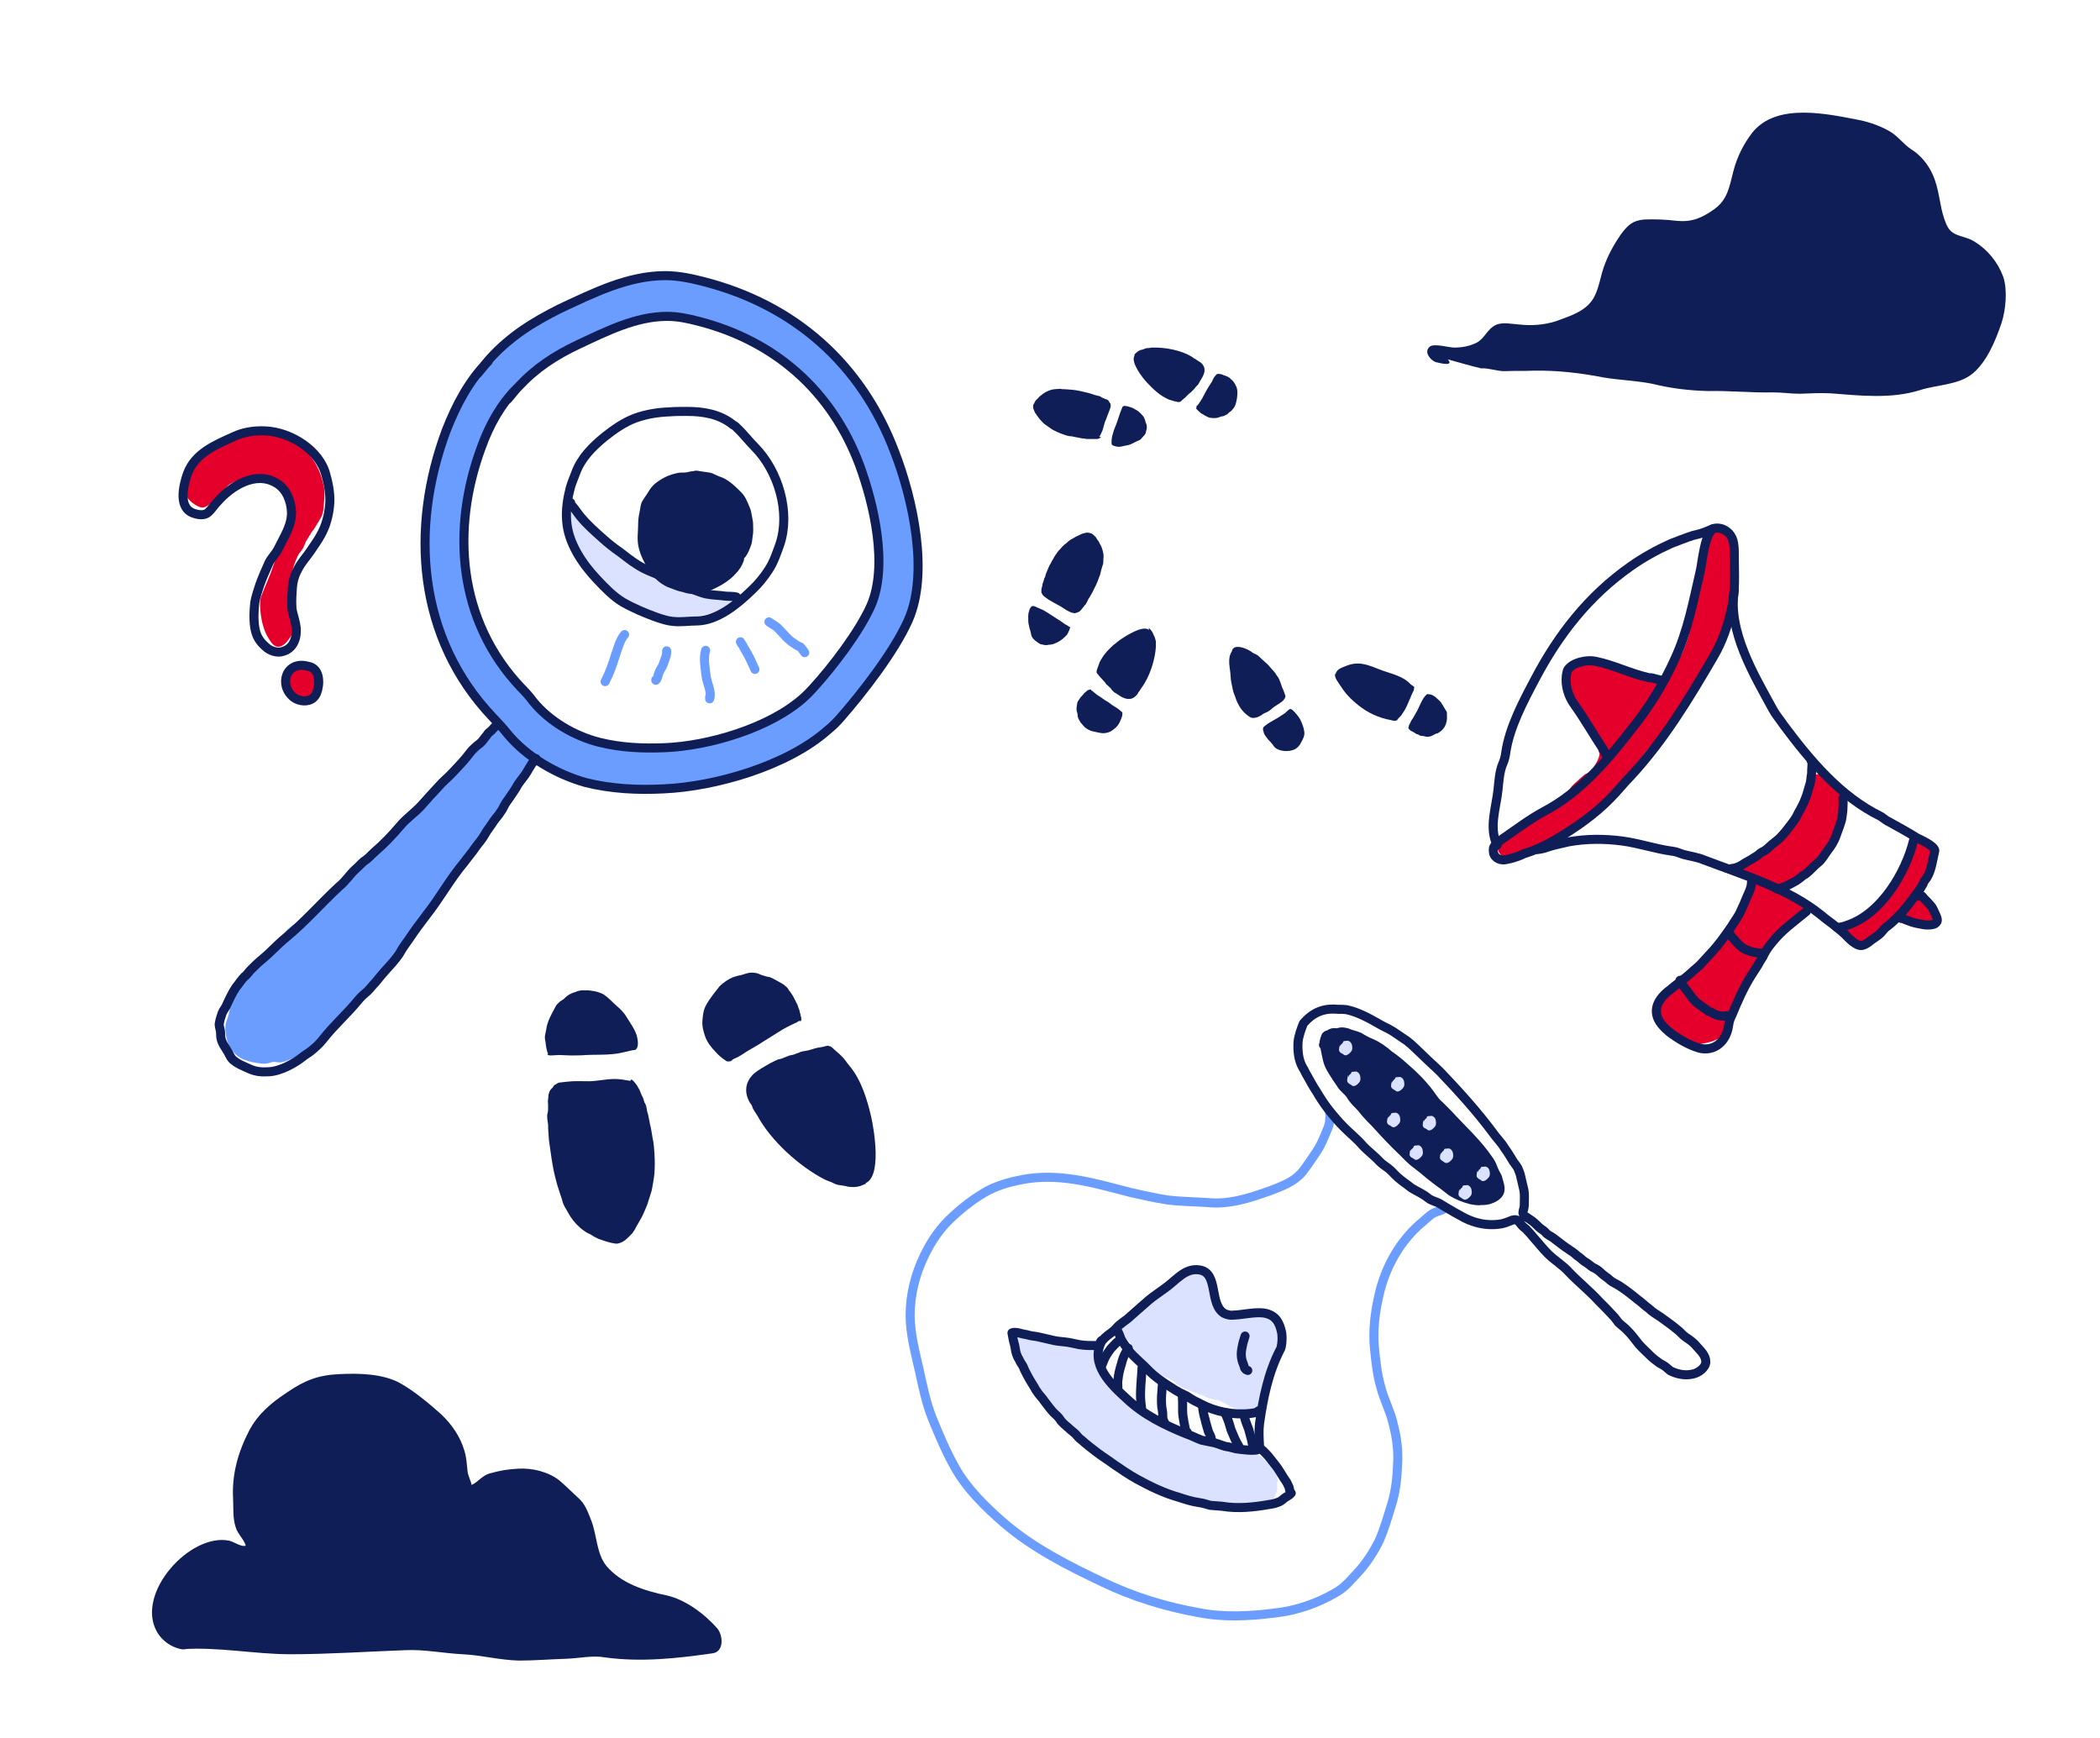 <svg width="464" height="384" viewBox="0 0 464 384" fill="none" xmlns="http://www.w3.org/2000/svg">
<path d="M40.1 364.401C48 363.801 56.2 365.501 64.2 365.501C72.6 365.501 81.2 364.901 89.6 364.601C93.7 364.401 98.1 365.301 102.2 365.501C106.4 365.701 110.4 366.801 114.7 366.901C118.1 366.901 121.7 366.601 125.1 366.501C127.9 366.401 131 365.701 133.7 366.201C141.7 367.301 149.7 366.401 157.4 365.301C160 365.001 159.8 361.401 158.5 359.801C155.7 356.601 151.4 353.401 147.3 352.501C142.5 351.501 137.3 349.901 134 346.001C131.8 343.301 131.9 339.301 130.7 336.101C129.9 334.101 129.3 332.201 127.6 330.801C126.3 329.601 124.9 328.201 123.6 327.101C121.2 325.201 117.6 324.301 114.5 324.501C112.4 324.601 110.5 324.901 108.4 325.501C106.6 325.901 105.6 327.501 104.2 328.101C104 327.001 103.4 326.101 103.3 325.001C103.1 323.301 103.1 322.101 102.6 320.501C101.7 317.401 99.8 314.701 97.5 312.501C94.8 310.101 91.6 307.401 88.4 305.601C84.6 303.501 79.3 303.401 75.1 303.601C70.3 303.801 67.3 305.001 63.5 307.601C60 309.901 57.1 312.301 55.1 316.001C52.6 320.801 51.2 325.801 51.5 331.101C51.6 333.201 51.4 335.501 52.1 337.501C52.5 338.901 53.9 340.101 54.3 341.501C53.4 341.901 51.6 340.601 50.6 340.401C42 338.701 30 351.901 34.6 360.401C35.9 362.801 38.5 364.401 41.1 364.501C40.8 364.401 40.5 364.401 40.1 364.401Z" fill="#0f1e57"/>
<path d="M191 261.501C195 260.301 193.1 249.501 192.5 246.801C191.6 242.901 190.3 238.601 187.7 235.501C187.1 234.801 186.7 234.101 186.1 233.501C185.6 233.001 185.3 232.701 184.8 232.301C184.3 231.901 184 231.501 183.5 231.201C183.1 231.101 182.9 231.001 182.6 231.101C182.4 231.101 182 231.301 181.8 231.301C181.4 231.401 181.1 231.401 180.6 231.501C179.7 231.701 178.8 232.101 177.9 232.201C177.4 232.301 177 232.301 176.5 232.601C176 232.701 175.6 233.001 175 233.101C174.1 233.201 173.2 233.801 172.3 234.001C171.6 234.101 170.9 234.601 170.2 234.901C169 235.601 167.7 236.301 166.7 237.101C164.7 238.901 164.4 241.101 165.5 243.301C165.7 243.801 166.1 244.001 166.2 244.501C166.4 245.201 167 245.901 167.4 246.601C170.4 252.101 176.6 257.701 182.2 260.601C182.7 260.801 183.1 261.001 183.7 261.201C184.2 261.401 184.6 261.701 185.2 261.801C185.9 261.901 186.7 262.001 187.4 262.201C189.2 262.401 189.9 262.201 191.4 261.501C191.3 261.401 191.1 261.401 191 261.501Z" fill="#0f1e57"/>
<path d="M176.8 225.6C176.8 225.5 176.8 225.5 176.8 225.6C176.6 225.4 176 226 175.8 226C174.5 226.6 173.1 227.3 171.9 228.1C170.8 228.8 169.8 229.4 168.7 230.1C167.5 230.9 166.4 231.5 165.2 232.2C164.3 232.8 163.4 233.4 162.5 233.8C162.3 233.9 161.9 234 161.7 234.3C161.6 234.4 161.5 234.5 161.2 234.5C160.8 234.6 160.5 234.5 160.3 234.3C159.5 233.8 158.7 233.1 158.1 232.4C157.2 231.5 156.2 230.2 155.8 229C155.4 227.8 155.1 226.7 155.2 225.5C155.3 224.3 155.4 223.2 156 222.1C156.8 220.6 158 219.2 159 217.9C159.8 217.1 161 216.3 162 215.9C162.6 215.7 163.3 215.5 163.9 215.4C164.6 215.2 165.3 214.9 166 214.9C166.8 214.9 167.4 215 168.2 215.4C168.8 215.6 169.4 215.8 170.1 215.9C171.1 216.3 172.2 217 173.1 217.5C173.4 217.7 173.8 218.1 174.1 218.4C174.3 218.9 174.7 219.2 174.9 219.6C175.3 220.1 175.5 220.7 175.7 221C175.9 221.5 176.2 221.9 176.3 222.3C176.4 222.8 176.7 223.1 176.7 223.6C176.8 223.8 176.9 224.2 176.9 224.4C177.2 225.1 177 225.8 176.8 225.6Z" fill="#0f1e57"/>
<path d="M121.7 233.201C122.3 233.201 123 233.101 123.5 233.101C124.3 233.101 125.3 233.201 126.1 233.201C127.3 233.201 128.3 233.201 129.5 233.101C131.5 233.001 133.5 233.101 135.4 232.901C136.8 232.801 138.1 232.401 139.5 232.101C139.6 232.101 139.9 232.001 140.1 232.001C140.1 232.001 140.2 232.001 140.3 232.001C141.3 231.501 140.9 229.701 140.7 228.801C140.2 227.301 139.3 226.101 138.5 224.801C137.8 223.601 137 222.901 136.1 222.101C135.3 221.401 134.5 220.501 133.5 219.801C132.7 219.301 131.6 219.001 130.7 218.901C130.1 218.801 129.6 218.801 128.9 218.801C128.3 218.801 127.7 218.901 127.1 219.201C126.3 219.401 125.5 219.801 124.9 220.401C124.6 220.801 124.1 221.001 123.7 221.301C123.3 221.701 122.9 222.001 122.7 222.501C121.9 224.001 120.9 225.701 120.7 227.401C120.6 228.201 120.2 229.001 120.5 230.001C120.6 230.801 120.7 232.001 121.1 232.801C120.7 233.001 121.2 233.201 121.7 233.201Z" fill="#0f1e57"/>
<path d="M139.2 238.8C138 238.6 137 238.4 135.8 238.4C133.8 238.4 131.9 238.9 130.1 238.9C128.5 238.9 126.9 238.8 125.3 239C124.7 239.1 124.1 239.1 123.5 239.2C123.3 239.3 123 239.4 122.8 239.6C122.4 239.7 122.3 240 122.1 240.3C121.7 240.7 121.4 241 121.3 241.5C121.1 242 121.2 242.4 121.1 242.9C121 243.4 121.1 243.5 121.1 244C121.1 244.4 121.1 244.8 121.1 245.2C121.1 245.7 120.9 246.1 120.9 246.6C120.9 247.2 121 247.8 121.1 248.4C121.1 249.6 121.2 250.7 121.3 252C121.7 254.7 122 257.5 122.7 260.2C122.9 261.1 123.2 262.1 123.5 263C123.7 263.7 124 264.4 124.2 265.1C124.4 266.2 125 267 125.5 267.9C126.2 269.2 127 270.2 128.1 271.2C128.8 271.8 129.6 272.4 130.4 272.7C130.8 272.9 131.1 273.2 131.6 273.4C132.2 273.8 132.9 273.9 133.6 274.2C134.3 274.4 134.9 274.6 135.6 274.7C136.3 274.9 137 274.7 137.7 274.3C138.4 273.9 139.1 273.1 139.7 272.5C140 272 140.3 271.7 140.5 271.2C140.9 270.5 141.3 269.8 141.7 269.1C142.2 268.2 142.6 267.1 143 266.2C143.2 265.6 143.4 264.9 143.6 264.3C143.8 263.7 144 263.1 144.1 262.5C144.3 261.4 144.5 260.3 144.6 259.2C144.7 257.7 144.7 256.4 144.6 254.9C144.5 253.7 144.5 252.7 144.2 251.5C144 250.4 143.9 249.4 143.6 248.3C143.4 247.4 143.3 246.4 143 245.6C142.9 245.2 142.9 244.9 142.8 244.5C142.7 244 142.4 243.7 142.3 243.3C142.2 242.7 141.9 242.2 141.7 241.8C141.5 241.3 141.3 240.7 141 240.3C140.8 239.8 140.4 239.4 140.1 239C140 238.9 139.6 238.5 139.5 238.5C139.2 238.8 139.4 238.8 139.2 238.8Z" fill="#0f1e57"/>
<path d="M250.8 78.4C249.5 79.8 252.6 83.7 253.5 84.6C254.7 85.9 256.3 87.4 257.9 88.1C258.2 88.3 258.6 88.4 259 88.5C259.3 88.6 259.5 88.7 259.8 88.7C260.1 88.8 260.3 88.9 260.6 88.8C260.8 88.8 260.9 88.7 261 88.6C261.1 88.5 261.2 88.4 261.3 88.3C261.5 88.2 261.6 88 261.7 88C262 87.7 262.3 87.4 262.6 87.1C262.8 86.9 263 86.8 263.1 86.7C263.3 86.5 263.4 86.4 263.6 86.2C264 85.9 264.1 85.5 264.5 85.2C264.8 84.9 264.9 84.7 265.1 84.3C265.4 83.8 265.8 83.2 266 82.6C266.4 81.5 266 80.5 265 79.9C264.8 79.8 264.7 79.7 264.5 79.6C264.2 79.3 263.9 79.3 263.6 79C261.2 77.4 257.5 76.7 254.5 76.8C254.2 76.8 254.1 76.9 253.8 76.9C253.5 76.9 253.3 76.9 253.1 77C252.7 77.1 252.5 77.3 252.1 77.3C251.3 77.6 251.2 77.8 250.6 78.4C250.7 78.5 250.8 78.5 250.8 78.4Z" fill="#0f1e57"/>
<path d="M264.5 89.601C264.6 89.601 264.8 89.301 264.8 89.301C265.1 88.801 265.6 88.201 265.8 87.701C266.1 87.201 266.3 86.701 266.6 86.201C266.9 85.701 267.2 85.201 267.6 84.601C267.9 84.201 268 83.701 268.3 83.301C268.4 83.201 268.5 83.001 268.6 83.001C268.6 82.901 268.7 82.801 268.7 82.801C268.8 82.701 269 82.601 269.1 82.601C269.5 82.601 270 82.701 270.4 82.901C271 83.101 271.6 83.301 272 83.801C272.4 84.101 272.8 84.601 273 85.101C273.3 85.601 273.4 86.101 273.4 86.701C273.4 87.501 273.3 88.301 273.1 89.001C273 89.501 272.7 90.101 272.3 90.501C272.1 90.801 271.9 90.901 271.6 91.101C271.3 91.401 271.2 91.601 270.8 91.701C270.5 91.901 270.2 92.001 269.9 92.001C269.6 92.101 269.4 92.201 269 92.301C268.5 92.401 268 92.401 267.4 92.301C267.2 92.301 267 92.201 266.8 92.101C266.6 92.001 266.4 91.901 266.2 91.801C266 91.701 265.8 91.501 265.5 91.401C265.3 91.301 265.2 91.101 265 91.001C264.8 90.801 264.7 90.701 264.6 90.601C264.5 90.501 264.4 90.401 264.3 90.301C264.4 89.801 264.4 89.501 264.5 89.601Z" fill="#0f1e57"/>
<path d="M248 89.9C247.9 90.2 247.8 90.5 247.7 90.7C247.6 91 247.4 91.4 247.3 91.8C247.1 92.3 247 92.8 246.8 93.3C246.5 94.2 246.1 94.9 245.9 95.8C245.7 96.4 245.6 97 245.6 97.6C245.6 97.7 245.6 97.8 245.6 97.9V98C245.6 98.5 246.5 98.6 246.9 98.7C247.6 98.8 248.3 98.5 249 98.4C249.6 98.3 250 98.1 250.6 97.8C251 97.5 251.6 97.4 252 97.1C252.3 96.8 252.6 96.4 252.9 96.1C253.1 95.8 253.2 95.7 253.2 95.4C253.3 95.1 253.3 94.9 253.4 94.6C253.4 94.3 253.4 93.8 253.2 93.5C253.1 93.3 253.1 93.1 253 92.8C252.9 92.5 252.8 92.4 252.7 92.1C252.2 91.5 251.7 90.9 250.9 90.5C250.6 90.3 250.2 90.1 249.9 90C249.5 89.9 249 89.7 248.6 89.7C248.3 89.6 248.2 89.8 248 89.9Z" fill="#0f1e57"/>
<path d="M242.9 96.5C243.2 96.1 243.4 95.5 243.6 95.1C243.9 94.2 244 93.4 244.4 92.6C244.7 91.9 244.9 91.2 245.2 90.5C245.3 90.2 245.4 90 245.4 89.7C245.4 89.6 245.4 89.4 245.4 89.4C245.4 89.2 245.3 89.1 245.2 89C245.1 88.8 245 88.6 244.9 88.5C244.7 88.3 244.5 88.2 244.3 88.2C244.1 88.1 244 88.1 243.9 88C243.7 88 243.5 87.8 243.4 87.8C243.2 87.7 243.1 87.5 242.8 87.5C242.5 87.4 242.3 87.4 242 87.3C241.5 87.1 241 87 240.4 86.8C239.2 86.5 238 86.2 236.7 86.1C236.3 86.1 235.8 86 235.3 86C234.9 86 234.6 86 234.3 85.9C233.9 85.9 233.4 86 232.9 86C232.2 86.1 231.7 86.3 231.1 86.6C230.8 86.8 230.4 87 230.1 87.3C229.9 87.4 229.7 87.6 229.7 87.6C229.4 87.9 229.3 88.1 229 88.3C228.7 88.6 228.7 88.8 228.5 89.1C228.3 89.4 228.2 89.7 228.3 90.1C228.3 90.4 228.6 90.9 228.7 91.2C228.8 91.4 229 91.5 229.1 91.8C229.4 92.1 229.5 92.4 229.8 92.7C230.1 93 230.5 93.5 230.8 93.7C231.1 93.9 231.2 94 231.5 94.2C231.8 94.4 231.9 94.5 232.2 94.7C232.6 95 233.1 95.2 233.5 95.4C234.1 95.7 234.7 95.9 235.3 96.1C235.8 96.3 236.3 96.4 236.8 96.4C237.2 96.5 237.7 96.6 238.3 96.7C238.7 96.8 239.2 96.9 239.6 96.9C239.8 96.9 239.9 97 240.1 97C240.3 97 240.5 97 240.7 97C241 97 241.2 97 241.5 97C241.8 97 242 97 242.3 97C242.6 97 242.8 96.9 243 96.8C243.1 96.8 243.3 96.6 243.3 96.6C242.9 96.5 242.8 96.6 242.9 96.5Z" fill="#0f1e57"/>
<path d="M254 139.3C252.7 137.8 248.3 140.8 247.3 141.5C245.8 142.6 244.2 144.1 243.3 145.7C243.1 146 242.9 146.4 242.8 146.8C242.7 147.1 242.6 147.3 242.5 147.6C242.4 147.9 242.3 148.1 242.3 148.4C242.3 148.6 242.3 148.7 242.4 148.8C242.5 148.9 242.6 149 242.7 149.1C242.8 149.3 242.9 149.4 243 149.5C243.3 149.8 243.6 150.2 243.9 150.5C244.1 150.7 244.2 150.8 244.3 151C244.4 151.2 244.6 151.3 244.8 151.5C245.1 151.8 245.5 152.1 245.7 152.5C246 152.8 246.2 153 246.6 153.2C247.1 153.5 247.7 154 248.3 154.2C249.5 154.7 250.5 154.4 251.2 153.5C251.4 153.3 251.4 153.2 251.5 153C251.8 152.7 251.9 152.4 252.2 152C254 149.6 255.2 145.9 255.4 142.9C255.4 142.6 255.4 142.4 255.4 142.1C255.4 141.8 255.4 141.6 255.3 141.3C255.2 141 255.1 140.6 254.9 140.3C254.6 139.5 254.4 139.3 253.8 138.7C253.9 139.3 253.9 139.3 254 139.3Z" fill="#0f1e57"/>
<path d="M241.1 152.401C241 152.501 241.4 152.701 241.4 152.701C241.9 153.101 242.4 153.601 243 153.901C243.5 154.201 243.9 154.601 244.5 154.901C245.1 155.201 245.5 155.701 246.1 156.001C246.5 156.301 247 156.501 247.4 156.901C247.5 157.001 247.7 157.101 247.7 157.201C247.8 157.201 247.9 157.301 247.9 157.301C248 157.401 248 157.601 248 157.701C248 158.101 247.8 158.701 247.6 159.101C247.4 159.701 247 160.301 246.6 160.701C246.2 161.001 245.7 161.501 245.2 161.701C244.7 161.901 244.2 162.001 243.6 162.001C242.7 161.901 242 161.701 241.1 161.501C240.6 161.301 240 161.001 239.6 160.601C239.3 160.301 239.2 160.101 239 159.901C238.7 159.601 238.6 159.401 238.4 159.001C238.2 158.701 238.1 158.301 238.1 158.001C238.1 157.701 238 157.401 237.9 157.101C237.8 156.601 237.9 156.001 238 155.501C238 155.201 238.1 155.101 238.2 154.901C238.3 154.701 238.5 154.501 238.6 154.301C238.7 154.101 238.9 153.901 239.1 153.701C239.3 153.501 239.4 153.401 239.5 153.201C239.7 153.001 239.9 152.901 240 152.801C240.1 152.701 240.2 152.601 240.3 152.501C240.9 152.301 241.2 152.301 241.1 152.401Z" fill="#0f1e57"/>
<path d="M236 138.3C235.7 138.1 235.4 138 235.3 137.9C235 137.7 234.6 137.4 234.3 137.2C233.9 136.9 233.3 136.6 232.9 136.3C232.1 135.8 231.4 135.3 230.5 134.8C229.9 134.5 229.3 134.3 228.7 134C228.6 134 228.5 133.9 228.4 133.9H228.3C227.8 133.8 227.4 134.7 227.4 135C227.1 135.7 227.2 136.5 227.2 137.2C227.2 137.8 227.4 138.3 227.5 138.9C227.7 139.4 227.8 140 227.9 140.5C228.1 140.9 228.4 141.3 228.8 141.6C229.1 141.8 229.2 141.9 229.5 142.1C229.8 142.3 230 142.4 230.3 142.4C230.6 142.5 231.2 142.6 231.5 142.5C231.8 142.4 232 142.5 232.2 142.4C232.5 142.4 232.7 142.3 233 142.2C233.8 141.9 234.6 141.4 235.2 140.8C235.5 140.5 235.8 140.3 236 139.8C236.2 139.4 236.4 138.9 236.5 138.5C236.4 138.6 236.2 138.5 236 138.3Z" fill="#0f1e57"/>
<path d="M230.4 131.5C230.8 131.9 231.3 132.2 231.7 132.5C232.5 133 233.3 133.4 234.2 133.9C234.9 134.3 235.5 134.8 236.2 135.1C236.5 135.2 236.7 135.4 237 135.4C237.1 135.4 237.3 135.4 237.3 135.5C237.5 135.5 237.6 135.5 237.8 135.4C238.1 135.3 238.2 135.3 238.5 135.1C238.7 135 238.8 134.8 239 134.6C239.2 134.4 239.2 134.3 239.3 134.2C239.4 134.1 239.6 133.9 239.6 133.8C239.8 133.6 240 133.5 240 133.3C240.2 133 240.3 132.8 240.4 132.5C240.7 132 241 131.6 241.3 131C241.9 129.8 242.5 128.7 242.9 127.4C243.1 127 243.2 126.5 243.3 126C243.4 125.7 243.5 125.3 243.6 125C243.8 124.6 243.8 124 243.8 123.5C243.9 122.8 243.8 122.2 243.6 121.5C243.5 121.1 243.3 120.6 243.1 120.3C243 120.1 242.9 120 242.8 119.7C242.6 119.4 242.4 119.2 242.2 118.8C242 118.5 241.8 118.4 241.5 118.1C241.2 117.8 240.9 117.8 240.5 117.7C240.1 117.6 239.6 117.8 239.2 117.9C238.9 118 238.8 118.1 238.5 118.2C238.2 118.4 237.8 118.5 237.5 118.7C237.1 119 236.5 119.2 236.2 119.5C235.9 119.7 235.8 119.9 235.5 120.1C235.2 120.3 235.1 120.4 234.8 120.7C234.5 121 234.1 121.5 233.8 121.8C233.4 122.3 233 122.9 232.7 123.5C232.4 123.9 232.2 124.5 231.9 124.9C231.7 125.3 231.5 125.8 231.3 126.3C231.1 126.7 231 127.1 230.9 127.5C230.8 127.7 230.7 127.8 230.7 128C230.6 128.2 230.6 128.4 230.5 128.6C230.4 128.9 230.3 129.1 230.3 129.4C230.2 129.7 230.2 129.9 230.1 130.2C230.1 130.5 230.1 130.7 230.1 131C230.3 131.1 230.3 131.4 230.4 131.5C230.3 131.4 230.5 131.4 230.4 131.5Z" fill="#0f1e57"/>
<path d="M272.2 143.9C271.1 145.5 271.8 147.5 271.9 149.3C271.9 150.3 272.2 151.4 272.4 152.4C272.5 152.9 272.7 153.4 272.9 153.9C273.1 154.4 273.2 154.9 273.5 155.4C274.1 156.7 275.1 157.8 276.3 158.5C277.1 158.9 278.4 158.3 279 157.8C279.4 157.5 280 157.4 280.5 157C280.8 156.8 280.9 156.7 281.1 156.5C281.8 155.9 282.7 155.5 283.4 154.9C283.7 154.6 284.1 154.1 284 153.7C283.8 153.1 283.6 152.5 283.3 151.9C283 151.1 282.8 150.2 282.3 149.5C282 149.2 281.9 148.8 281.6 148.5C281.3 148.2 281 147.8 280.7 147.5C280.2 146.8 279.6 146.4 279 145.8C278.6 145.5 278.3 145.1 277.9 144.8C277.5 144.5 276.9 144.4 276.5 144C275.6 143.4 274 142.7 272.9 143C272.3 143.2 272.1 144 272.2 143.9Z" fill="#0f1e57"/>
<path d="M279.6 160.301C280.7 159.401 282 158.901 283.1 158.101C283.5 157.801 284 157.601 284.3 157.201C284.6 157.001 284.9 156.501 285.3 156.701C285.8 156.901 286.9 158.301 287.2 158.801C287.7 159.701 288.3 161.301 288.2 162.301C288.1 162.901 287.8 163.501 287.5 164.001C287.2 164.701 286.5 165.501 285.7 165.701C284.6 166.101 283.2 166.001 282.2 165.501C281.8 165.301 281.4 164.901 281.2 164.501C280.9 164.101 280.5 163.701 280.2 163.401C279.8 162.801 279.3 162.401 279.2 161.701C278.9 161.001 279.1 160.601 279.6 160.301Z" fill="#0f1e57"/>
<path d="M295 148.7C294.7 149.7 295.8 150.9 296.3 151.7C297.3 153.3 298.6 154.6 300.1 155.8C302.2 157.5 304.6 158.6 307.3 159.1C307.7 159.2 308.3 159.4 308.7 159.1C308.8 159 308.9 158.8 308.9 158.8C309 158.7 309.1 158.6 309.2 158.5C309.5 158.2 309.7 158 309.9 157.6C310.8 156.4 311.1 155.3 311.7 154C311.9 153.6 312 153.2 312.2 152.9C312.3 152.7 312.3 152.6 312.4 152.5C312.4 152.4 312.4 152.3 312.4 152.2C312.4 152.1 312.5 152 312.5 151.9C312.5 151.6 311.8 151.4 311.6 151.1C310.4 149.8 308.4 149.1 306.8 148.6C303.4 147.6 301 145.7 297.5 147.1C296.6 147.5 295.2 147.8 295.1 149.1C295 148.9 295 148.8 295 148.7Z" fill="#0f1e57"/>
<path d="M315.2 153.5C314.2 154.2 313.5 156.6 312.8 157.6C312.5 158.1 312.3 158.6 311.9 159.1C311.7 159.4 311.6 159.8 311.4 160.1C311.3 160.2 311.3 160.3 311.3 160.4C311.3 160.5 311.2 160.6 311.2 160.7C311.1 161 311.5 161.2 311.6 161.4C311.8 161.5 312 161.6 312.2 161.7C312.4 161.8 312.5 161.9 312.7 162C312.9 162.2 313.1 162.2 313.4 162.3C313.7 162.5 313.8 162.6 314.2 162.6C314.6 162.6 315 162.8 315.4 162.8C315.9 162.8 316.4 162.6 316.9 162.3C317.2 162.1 317.4 162.1 317.7 162C317.9 161.9 318.1 161.7 318.3 161.6C318.7 161.3 318.9 161 319.2 160.6C319.6 159.8 319.8 159 319.7 158.1C319.7 157.9 319.7 157.7 319.7 157.5C319.7 157.3 319.6 157.2 319.5 157C319.2 156.6 319 156.1 318.7 155.7C318.5 155.3 318.2 154.9 317.8 154.6C317.5 154.3 317.1 153.9 316.7 153.7C316.4 153.5 316 153.4 315.7 153.4C315.5 153.4 315.4 153.3 315.3 153.4C315.1 153.5 315 153.6 315.2 153.5Z" fill="#0f1e57"/>
<path d="M65.2 146.8C65.1 147.2 64.7 147.4 64.3 147.7C63.9 148.1 63.7 148.5 63.5 149C63 150.1 63 151.1 63.5 152.3C64.2 154.1 66.3 155.5 68.2 155C70.4 154.3 71.1 151.8 70.4 149.7C70.1 148.8 69.7 147.7 68.6 147.4C67.6 147.1 66 147.1 64.9 147.1" fill="#e4002b"/>
<path d="M47.4 98C47.2 98.7 46 99.1 45.3 99.6C44.3 100.2 43.7 101.1 43 102C41.7 103.9 40.7 105.6 40.7 107.9C40.6 109.8 42.8 111.7 44.4 112.1C46 112.5 47.9 109.6 49 108.7C49.8 108 50.2 107.2 51.3 106.7C52.1 106.3 53 105.9 53.9 105.8C54.8 105.7 56.2 106 57.1 106.1C58.3 106.2 59.4 106.4 60.5 106.8C61.1 107 61.8 107.8 62.4 108.2C63 108.7 63.3 110 63.5 110.7C63.8 112 64 113 63.8 114.3C63.7 115.6 63.5 116.8 63.1 118C62.3 120.3 61.2 122.6 60.4 124.9C59.7 127.2 58.5 129.6 57.7 131.8C57.3 133 57.5 134.4 57.6 135.6C57.8 137.3 58.3 139.3 59.2 140.8C59.7 141.6 60.4 143 61.6 142.9C62.7 142.8 63.5 141.7 64.2 140.7C65.1 139.4 64.9 138 64.7 136.5C64.6 134.7 64.5 133.1 64.3 131.3C64 128.4 64.5 125.5 65.8 122.8C66 122.3 66.4 122 66.7 121.5C67.1 121 67.3 120.3 67.6 119.6C68.2 118.8 68.6 117.8 69.3 117C69.9 116.1 70.4 115.2 71 114.2C71.5 113.2 71.5 112 71.6 110.9C71.7 109.6 71.8 108.5 71.5 107.2C71.2 105.9 70.8 104.5 70.2 103.4C69.5 101.8 68.3 100.5 67.4 99.2C66.4 97.8 64.8 96.8 63.3 96C62.2 95.4 61.4 95.5 60.3 95.2C59.8 95 59.4 94.8 58.7 94.8C58.1 94.8 57.7 95 57 95.1C56 95.1 55 94.9 54 95.2C53.4 95.4 52.2 95.6 51.7 95.9C51.1 96.2 50.9 96.8 50.2 97.1C49.8 97.3 49.3 97.4 48.8 97.7C48.4 97.9 47.9 98.2 47.6 98.6C47 99.4 48 99.7 48.2 99.1C48.3 99 48.2 98.8 47.4 98Z" fill="#e4002b"/>
<path d="M58.5 95.2C56.1 95.1 53.7 95.5 51.8 96.4C47.6 98.3 43.1 100.1 41.4 104.7C40.5 107.3 39.2 112.5 43.1 113.5C44 113.8 45.3 113.9 46 113.2C46.8 112.5 47.3 111.6 48.1 110.8C51.1 107.4 56.4 104 61 106.7C63.3 108 64.3 110.7 64.4 113.1C64.5 116.1 62.8 118.5 61.5 121.2C61 122.3 59.9 123.3 59.4 124.4C58.7 126 58 127.5 57.4 129.2C57 130.4 56.5 131.9 56.3 133.1C56.1 135 56 136.8 56.3 138.7C56.6 140.5 57.3 141.7 58.7 142.9C59.6 143.8 61.3 144.4 62.6 143.9C65.3 143.1 65.8 140 65.3 137.8C65.1 136.7 64.6 135.4 64.5 134.3C64.4 132.7 64.5 131.3 64.6 129.8C64.7 128.6 65 127.3 65.6 126.2C66.4 124.4 67.8 123 68.9 121.3C70.3 119.3 71.6 117.3 72.2 115C72.5 114 72.7 112.9 72.8 111.9C73.1 109.6 72.6 107 72 104.9C70.7 99.6 64.3 95.4 58.5 95.2Z" stroke="#0f1e57" stroke-width="2" stroke-miterlimit="10" stroke-linecap="round" stroke-linejoin="round"/>
<path d="M68 147.2C63.3 145.9 61.4 151.3 64.9 154.1C66.1 155 68.1 155.2 69.2 154.2C69.9 153.6 70.2 152.6 70.3 151.8C70.5 151.1 70.8 147.6 68 147.2Z" stroke="#0f1e57" stroke-width="2" stroke-miterlimit="10" stroke-linecap="round" stroke-linejoin="round"/>
<path d="M293.8 246.1C293.9 246.1 293.9 246.1 294 246.2C293.8 246.7 293.8 247.1 293.8 247.7C293.7 248.7 293.2 249.7 292.8 250.7C292.2 252.1 291.7 253.3 290.8 254.6C289.8 256.1 288.8 257.6 287.7 259C285.8 261.2 283.2 262.1 280.6 263.1C276.1 264.7 271.6 266.2 266.8 265.7C263.8 265.5 260.8 265.5 257.8 265.1C255.2 264.7 252.6 264.1 249.9 263.5C242.5 261.6 235.1 259.3 227.2 260.4C224.1 260.9 221.1 261.6 218.2 263.1C215.5 264.6 213 266.5 210.7 268.6C207.8 271.2 205.8 274.1 204.1 277.7C202.2 281.7 201.1 286.1 201.1 290.6C201.1 294.7 202.2 298.7 203.1 302.7C203.9 306.3 204.6 309.9 206 313.4C207.5 317.1 209.1 320.9 211.1 324.4C213.7 329 217.7 332.9 221.7 336.4C228.2 342 235.9 345.9 243.7 349.6C250.4 352.8 257.5 355 264.8 356.3C270.4 357.4 276 357.1 281.6 356.4C286.3 355.9 291 354.3 295.1 351.9C297.3 350.7 298.7 348.8 300.5 346.9C302.2 344.9 303.5 342.9 304.7 340.5C305.9 337.8 306.7 334.9 307.6 332C308.4 329.3 308.7 326.4 308.8 323.5C309 320.5 308.6 317.5 307.8 314.5C307.2 311.8 305.8 309.3 305.1 306.5C304.3 303.8 304 300.9 303.7 298C303.3 294 303.8 290 304.7 286.1C306.1 279.9 309.4 274 314.4 269.9C315 269.4 315.6 268.8 316.3 268.3C317.1 267.8 317.8 267.6 318.7 267.3" stroke="#6a9dff" stroke-width="2" stroke-miterlimit="10" stroke-linecap="round" stroke-linejoin="round"/>
<path d="M288 226.1C287.5 227.3 286.9 229 286.8 230.3C286.7 232.2 286.9 234.2 287.8 235.8C288.2 236.4 288.5 237.2 288.9 237.8C289.5 238.9 290.1 240 290.9 241.2C291.6 242.4 292.5 243.8 293.5 245.1C294.6 246.5 295.7 247.8 297 249.1C298.4 250.5 299.9 251.7 301.1 253.1C302.2 254.3 303.6 255.3 304.8 256.6C305.4 257.2 306 257.6 306.7 258.1C307.5 258.7 308.1 259.5 308.8 260.1C309.8 261 310.9 261.7 311.9 262.5C313 263.2 314.3 263.7 315.4 264.6C316 265.1 316.6 265.3 317.4 265.6C318 265.8 318.5 266.2 319.2 266.6C320.7 267.5 322.1 268.3 323.6 269.1C326 270.3 328.5 270.8 331.1 270.5C332.2 270.4 333.1 270 334.1 269.6C334.4 269.5 334.6 269.5 334.9 269.5C335.5 269.6 335.9 270.4 336.4 270.9C336.8 271.3 337.2 271.5 337.4 271.8C337.9 272.3 338.4 272.9 338.9 273.5C339.9 274.6 340.9 275.9 342 277C343.5 278.5 345.4 279.6 346.7 281.1C348.8 283.3 351.2 285.2 353.3 287.5C354.3 288.5 355.4 289.6 356.4 290.7C356.9 291.2 357.2 291.7 357.6 292.2C358.2 292.8 359.1 293.4 359.7 294.1C360.6 295 361.3 296 362.1 297C362.9 297.9 363.7 298.6 364.6 299.5C365.2 300.1 366 300.7 366.7 301.2C367.1 301.4 367.6 301.7 367.9 301.9C368.4 302.3 368.7 302.6 369.1 302.9C370.6 303.6 372.2 304 374 303.6C375.2 303.4 376.9 302.2 376.9 300.9C376.9 299.5 375.8 298.5 374.9 297.5C374.2 296.6 373.3 296 372.4 295.4C371.7 294.9 371.2 294.2 370.5 293.7C369.3 292.7 368 291.8 366.9 291C366 290.4 365.1 289.9 364.3 289.1C363.4 288.5 362.7 287.7 361.8 287.1C360.6 286.1 359.2 285 357.8 284.1C357 283.6 356.4 283.4 355.8 282.9C355.2 282.3 354.3 281.8 353.7 281.2C353.2 280.7 352.6 280.3 351.9 280C351.3 279.6 350.8 279.1 350.2 278.8C349.6 278.4 349.1 277.8 348.4 277.4C348.2 277.2 348 277 347.7 276.8C347.5 276.6 346.9 276.3 346.7 276.1C345.6 275.4 344.5 274.5 343.3 273.6C342.7 273.1 341.9 272.9 341.4 272.2C341 271.8 340.4 271.5 340 271.1C339.4 270.5 338.8 269.9 338 269.4C337.5 269 336.6 268.7 336.5 268C336.5 267.6 336.6 267.4 336.7 267C336.8 266.6 336.8 266.3 336.8 265.9C336.8 264.9 336.9 263.9 336.7 262.9C336.5 261.9 336.2 260.9 336 259.9C335.9 259.4 335.7 258.9 335.5 258.4C335.3 257.8 334.8 257.3 334.4 256.7C333.8 255.7 333.2 254.7 332.4 253.6C331.7 252.4 330.7 251.5 329.8 250.2C326.3 245.5 322.3 241.1 318.2 236.8C317.1 235.7 315.8 234.6 314.6 233.4C313.4 232.3 312.2 231 310.9 230C309.9 229.3 308.8 228.6 307.8 227.9C306.7 227.2 305.4 226.7 304.3 226C302.2 224.8 299.9 223.6 297.6 223.1C296.9 223 296.2 223 295.5 223C292.3 222.7 290 223.8 288 226.1Z" stroke="#0f1e57" stroke-width="2" stroke-miterlimit="10" stroke-linecap="round" stroke-linejoin="round"/>
<path d="M292.8 229.6H292.7C292.6 230 292.6 230.6 292.7 231C292.8 232 293.1 233.1 293.3 234.1C293.5 235 293.9 235.8 294.4 236.6C295 237.6 295.6 238.5 296.3 239.5C296.8 240.4 297.8 241 298.4 241.9C298.9 242.8 299.6 243.5 300.4 244.3C301 244.9 301.6 245.8 302.3 246.5C302.9 247.2 303.7 247.9 304.3 248.6C306.1 250.6 307.9 252.5 309.8 254.3C310.9 255.4 311.9 256.5 313.2 257.4C314.1 258.1 315.1 258.9 315.9 259.6C316.7 260.2 317.4 260.8 318.1 261.3C319 261.9 319.7 262.5 320.6 263.2C322 264.1 323.5 264.7 325.1 265.1C325.7 265.2 326.2 265.3 326.8 265.3C327.3 265.2 327.8 265.3 328.3 265.2C329.2 265.1 330.3 264.6 330.9 264C331.9 263 331.3 261.8 331 260.6C330.9 259.9 330.4 259.4 330.1 258.6C329.8 257.9 329.6 257.2 329.1 256.5C326.5 252.6 323 249.5 319.9 246.1C319.3 245.5 318.7 244.9 318 244.2C317.1 243.5 316.4 242.3 315.8 241.5C314.2 239.4 312.3 237.5 310.3 235.8C309.2 234.8 308.1 233.9 306.9 233.1C305.8 232.1 304.4 231.1 303 230.5C302 230.1 301.1 229.6 300.3 229.1C299.4 228.7 298.5 228.6 297.7 228.2C297.3 228.1 296.9 228 296.5 228C296.1 228 295.9 228.1 295.5 228.2C295.1 228.2 294.7 228.1 294.4 228.2C294.1 228.3 293.9 228.4 293.6 228.6C292.7 228.8 293 229.1 292.7 229.8C292.6 230 292.5 230.2 292.6 230.5C292.3 230.9 292.4 231.4 292.8 229.6Z" fill="#0f1e57" stroke="#0f1e57" stroke-width="2" stroke-miterlimit="10" stroke-linecap="round" stroke-linejoin="round"/>
<path d="M318.4 254.699C318.3 254.799 318.3 254.799 318.3 254.899C318.3 254.999 318.2 255.199 318.2 255.299C318.2 255.499 318.1 255.799 318.2 255.999C318.3 256.199 318.5 256.399 318.7 256.499C318.8 256.599 319.1 256.799 319.3 256.899C319.7 257.099 320.2 256.799 320.5 256.499C320.9 256.099 321.1 255.899 321.1 255.299C321.1 255.099 321 254.699 321 254.599C320.9 254.399 320.8 254.099 320.6 253.999C320.2 253.599 319.9 253.799 319.5 253.799C319.1 253.799 319.1 253.899 319 254.199C318.9 254.299 318.7 254.399 318.6 254.599C318.5 254.699 318.5 254.999 318.4 255.099C318.3 255.499 318.4 255.599 318.6 255.799" fill="#dbe2ff"/>
<path d="M311.7 254C311.6 254 311.6 254 311.7 254C311.6 254.1 311.6 254.1 311.6 254.2C311.6 254.3 311.5 254.4 311.5 254.6C311.5 254.8 311.4 255.1 311.5 255.3C311.6 255.5 311.7 255.7 312 255.8C312.1 255.9 312.4 256 312.6 256.2C313 256.4 313.5 256.1 313.8 255.8C314.2 255.4 314.4 255.2 314.4 254.6C314.4 254.4 314.3 254 314.3 253.9C314.2 253.7 314.1 253.4 313.9 253.3C313.5 252.9 313.2 253.1 312.8 253.1C312.4 253.1 312.4 253.2 312.3 253.5C312.2 253.6 312.1 253.8 311.9 253.9C311.8 254 311.8 254.3 311.6 254.4C311.5 254.8 311.6 254.9 311.9 255.1" fill="#dbe2ff"/>
<path d="M314.6 247.5C314.5 247.6 314.5 247.6 314.5 247.7C314.5 247.8 314.4 247.9 314.4 248.1C314.4 248.3 314.3 248.6 314.4 248.8C314.5 249.1 314.6 249.2 314.9 249.3C315 249.4 315.3 249.5 315.5 249.7C315.9 249.9 316.4 249.6 316.7 249.3C317.1 248.9 317.3 248.7 317.3 248.1C317.3 247.9 317.2 247.5 317.2 247.4C317.1 247.1 317 246.9 316.8 246.8C316.4 246.4 316.1 246.6 315.7 246.6C315.3 246.6 315.3 246.7 315.2 247C315.1 247.1 315 247.2 314.8 247.4C314.7 247.5 314.7 247.8 314.5 247.9C314.4 248.3 314.5 248.4 314.8 248.6" fill="#dbe2ff"/>
<path d="M306.7 246.8C306.6 246.9 306.6 246.9 306.6 247C306.6 247.1 306.5 247.3 306.5 247.4C306.5 247.6 306.4 247.9 306.5 248.1C306.6 248.3 306.7 248.5 307 248.6C307.1 248.7 307.4 248.8 307.6 249C308 249.2 308.5 248.9 308.8 248.6C309.2 248.2 309.4 248 309.4 247.4C309.4 247.2 309.3 246.8 309.3 246.7C309.2 246.5 309.1 246.2 308.9 246.1C308.5 245.7 308.1 245.9 307.8 245.9C307.4 245.9 307.4 246 307.3 246.3C307.2 246.4 307.1 246.5 306.9 246.7C306.8 246.8 306.8 247.1 306.7 247.2C306.6 247.6 306.7 247.7 306.9 247.9" fill="#dbe2ff"/>
<path d="M307.6 238.9C307.5 239 307.5 239 307.5 239.1C307.5 239.2 307.4 239.4 307.4 239.5C307.4 239.7 307.3 240 307.4 240.2C307.5 240.4 307.7 240.6 307.9 240.7C308 240.8 308.3 240.9 308.5 241.1C308.9 241.3 309.4 241 309.7 240.7C310.1 240.3 310.3 240.1 310.3 239.5C310.3 239.3 310.2 238.9 310.2 238.8C310.1 238.6 310 238.3 309.8 238.2C309.4 237.8 309 238 308.7 238C308.3 238 308.3 238.1 308.2 238.4C308.1 238.5 307.9 238.6 307.8 238.8C307.7 238.9 307.7 239.2 307.6 239.3C307.5 239.7 307.6 239.8 307.8 240" fill="#dbe2ff"/>
<path d="M297.9 237.6C297.9 237.6 297.8 237.6 297.9 237.6C297.8 237.7 297.8 237.7 297.8 237.9C297.8 238 297.7 238.1 297.7 238.3C297.7 238.5 297.6 238.8 297.7 239C297.8 239.2 298 239.4 298.2 239.5C298.3 239.6 298.6 239.7 298.8 239.9C299.2 240.1 299.7 239.8 300 239.5C300.4 239.1 300.6 238.9 300.6 238.3C300.6 238.1 300.5 237.7 300.5 237.6C300.4 237.4 300.3 237.1 300.1 237C299.7 236.6 299.4 236.8 299 236.8C298.6 236.8 298.6 236.9 298.5 237.2C298.4 237.3 298.2 237.4 298.1 237.6C298 237.7 298 238 297.9 238.1C297.8 238.5 297.9 238.6 298.1 238.8" fill="#dbe2ff"/>
<path d="M296.1 230.899C296.1 230.899 296 230.899 296.1 230.899C296 230.999 296 230.999 296 231.099C296 231.199 295.9 231.299 295.9 231.499C295.9 231.699 295.8 231.999 295.9 232.199C296 232.399 296.1 232.599 296.4 232.699C296.5 232.799 296.8 232.899 297 233.099C297.4 233.299 297.9 232.999 298.2 232.699C298.6 232.299 298.8 232.099 298.8 231.499C298.8 231.199 298.7 230.899 298.7 230.799C298.6 230.599 298.5 230.299 298.3 230.199C297.9 229.799 297.5 229.999 297.2 229.999C296.8 229.999 296.8 230.099 296.7 230.399C296.6 230.499 296.5 230.599 296.3 230.799C296.2 230.899 296.2 231.199 296.1 231.299C296 231.699 296.1 231.799 296.3 231.999" fill="#dbe2ff"/>
<path d="M322.5 262.8C322.3 262.8 322.3 262.8 322.5 262.8C322.4 262.9 322.4 262.9 322.4 263C322.4 263.1 322.3 263.3 322.3 263.4C322.3 263.6 322.2 263.9 322.3 264.1C322.4 264.3 322.5 264.5 322.8 264.6C322.9 264.7 323.2 264.9 323.4 265C323.8 265.2 324.3 264.9 324.6 264.6C325 264.2 325.2 264 325.2 263.4C325.2 263.1 325.1 262.8 325.1 262.7C325 262.5 324.9 262.2 324.7 262.1C324.3 261.7 323.9 261.9 323.6 261.9C323.2 261.9 323.2 262 323.1 262.3C323 262.4 322.9 262.5 322.7 262.7C322.6 262.8 322.6 263.1 322.5 263.2C322.4 263.6 322.5 263.7 322.7 263.9" fill="#dbe2ff"/>
<path d="M326.5 258.699C326.4 258.799 326.4 258.799 326.4 258.899C326.4 258.999 326.3 259.099 326.3 259.299C326.3 259.499 326.2 259.799 326.3 259.999C326.4 260.199 326.6 260.399 326.8 260.499C326.9 260.599 327.2 260.699 327.4 260.899C327.8 261.099 328.3 260.799 328.6 260.499C329 260.099 329.2 259.899 329.2 259.299C329.2 259.099 329.1 258.699 329.1 258.599C329 258.299 328.9 258.099 328.7 257.999C328.3 257.599 328 257.799 327.6 257.799C327.2 257.799 327.2 257.899 327.1 258.199C327 258.299 326.8 258.399 326.7 258.599C326.6 258.699 326.6 258.999 326.5 259.099C326.4 259.499 326.5 259.599 326.7 259.799" fill="#dbe2ff"/>
<path d="M257.6 284.399C257.1 284.599 256.7 284.899 256.4 285.299C256 285.499 255.5 285.799 255.2 285.999C254.6 286.499 254 287.099 253.3 287.599C252.7 287.999 252 288.199 251.5 288.599C251 288.999 250.5 289.499 250 289.999C249.4 290.499 248.6 290.999 248.1 291.599C247.7 292.099 247.6 292.599 247.5 293.099C247.4 293.599 247.7 294.499 248.1 294.999C248.5 295.499 248.8 295.899 249.3 296.199C249.5 296.399 249.8 296.699 249.9 297.099C250.1 297.499 250.4 297.699 250.6 298.099C251.1 298.799 251.7 299.199 252.2 299.799C252.5 299.999 252.7 300.399 253 300.699C253.2 301.099 253.6 301.199 254 301.599C254.5 302.099 255.1 302.599 255.6 303.099C255.7 303.199 255.8 303.299 256.1 303.499C256.2 303.499 256.2 303.699 256.3 303.699C256.5 303.799 256.8 303.899 257.2 304.099C257.5 304.399 257.7 304.399 258.1 304.499C258.3 304.599 258.5 304.699 258.7 304.899C258.9 304.999 259.3 305.099 259.6 305.299C259.7 305.399 259.7 305.499 259.8 305.699C259.9 305.799 260.3 305.999 260.4 306.099C261 306.499 261.6 306.799 262.3 306.999C262.5 307.099 262.8 307.199 263.2 307.399C263.5 307.499 263.8 307.699 264.1 307.699C264.5 307.799 264.8 308.099 265.3 308.199C265.7 308.299 265.9 308.299 266.3 308.599C266.9 308.999 267.5 308.999 268.2 309.199C268.5 309.299 268.7 309.299 269 309.299C269.2 309.399 269.6 309.499 269.9 309.699C270.4 309.899 270.9 310.199 271.5 310.599C271.7 310.699 272.1 310.899 272.4 310.999C272.8 311.099 273.2 311.199 273.5 311.399C273.9 311.499 274.1 311.799 274.5 311.899C274.7 311.899 274.9 311.899 275.1 311.899C275.3 311.899 275.5 311.999 275.7 311.999C275.9 311.999 276.4 311.899 276.7 311.799C277 311.699 277.3 311.599 277.6 311.399C277.8 311.299 278.1 310.999 278.2 310.799C278.3 310.699 278.4 310.399 278.6 310.299C278.7 310.199 279 310.099 279.1 309.899C279.3 309.699 279.3 309.199 279.5 308.799C279.7 308.299 279.7 307.899 279.9 307.399C280.1 306.199 280.3 304.899 280.8 303.799C281.4 302.099 282.3 300.299 282.9 298.599C283.4 297.199 283.4 295.199 282.9 293.699C282.7 292.999 282 292.299 281.4 291.799C281.2 291.499 280.9 291.299 280.5 291.099C280.1 290.899 279.7 290.899 279.4 290.699C279 290.599 278.7 290.599 278.2 290.599C278.1 290.599 277.8 290.499 277.7 290.499C277.2 290.399 276.8 290.499 276.5 290.599C275.9 290.699 275.1 290.499 274.4 290.499C274.2 290.499 273.8 290.499 273.5 290.499C273 290.399 272.6 290.099 272.3 289.999C271.8 289.899 271.4 289.799 271.1 289.499C270.6 289.399 270.4 288.999 270 288.599C269.1 287.499 268.9 286.099 268.4 284.699C268.2 284.199 268 283.599 267.8 283.199C267.6 282.799 267.2 282.499 266.8 282.199C265.9 281.299 264.8 281.199 263.6 281.199C262 281.199 260.6 281.799 259.5 283.099C258.9 283.699 258.5 284.299 257.9 284.799C257.4 285.199 257.1 285.499 257.3 286.199C256.2 285.599 256.3 285.399 257.6 284.399Z" fill="#dbe2ff"/>
<path d="M241.5 297.499C241.5 298.099 239.9 297.899 239.6 297.699C239 297.599 238.5 297.099 237.8 296.999C237.1 296.799 236.2 296.799 235.4 296.399C234.9 296.199 234.3 295.799 233.8 295.699C233.3 295.599 232.8 295.599 232.3 295.499C231.9 295.399 231.5 295.299 231.1 295.299C231 295.299 230.9 295.299 230.6 295.299C230.4 295.299 230.1 295.099 229.9 295.099C229.3 294.999 228.7 294.899 227.9 294.899C227.3 294.899 226.5 294.799 225.9 294.899C224.6 295.099 223.9 296.799 224.1 297.999C224.2 298.499 224.3 298.999 224.6 299.499C224.9 300.099 225 300.899 225.2 301.499C225.8 302.699 226.3 304.099 227.1 305.499C227.5 306.099 227.8 306.599 228.2 307.099C228.6 307.699 229 308.299 229.4 308.999C229.9 309.699 230.2 310.499 230.8 311.099C231.2 311.699 231.7 312.199 232.2 312.699C233 313.699 234 314.699 234.8 315.699C235.4 316.299 236 316.799 236.7 317.399C237.3 317.999 238.1 318.499 238.6 319.099C239 319.499 239.5 319.699 239.8 320.099C240.2 320.499 240.6 320.699 240.9 321.099C241.5 321.599 242.3 322.099 243 322.599C243.7 323.099 244.4 323.599 245.1 324.099C245.5 324.299 245.7 324.499 246 324.699C246.4 324.899 246.9 325.099 247.2 325.299C248 325.699 248.6 326.299 249.4 326.699C250.2 326.899 250.8 327.399 251.4 327.699C253.5 328.699 255.5 329.899 257.8 330.699C258.4 330.999 259.1 331.099 259.6 331.299C260.1 331.499 260.5 331.799 261 331.899C261.7 332.099 262.5 332.299 263.2 332.499C263.8 332.699 264.6 332.899 265.3 332.999C266 333.099 266.7 333.399 267.4 333.499C267.8 333.499 268.2 333.699 268.5 333.699C268.9 333.699 269.1 333.699 269.5 333.799C270.3 333.899 270.9 333.899 271.5 333.899C272 333.899 272.5 333.799 273 333.599C273.5 333.499 274 333.499 274.5 333.399C275.3 333.299 276 333.199 276.7 332.999C277.7 332.899 278.6 332.499 279.4 332.099C279.9 331.999 280.8 331.699 281.2 331.399C281.7 330.899 281.8 330.299 282.1 329.499C282.2 329.099 282.2 328.899 282.2 328.499C282.2 328.299 282.2 327.999 282.2 327.799C282.2 327.599 282.3 327.299 282.3 327.099C282.3 326.899 282.2 326.499 282.2 326.199C282.2 325.599 281.8 324.999 281.4 324.499C281.2 323.999 280.8 323.799 280.3 323.399C279.8 322.899 279.3 322.499 278.8 321.999C277.9 321.299 276.9 320.399 275.8 319.999C274.8 319.599 274 319.599 272.9 319.599C271.5 319.599 270.2 319.399 268.8 318.999C267.1 318.399 265.2 317.999 263.4 317.399C262.7 317.199 262 316.699 261.3 316.299C260.4 315.799 259.4 315.399 258.6 314.899C257.8 314.499 257.1 314.299 256.4 313.899C255.8 313.499 255 313.299 254.3 312.899C253.1 312.199 251.8 311.499 250.7 310.799C248.8 309.599 247.6 307.599 245.8 306.099C244.3 304.699 243.4 302.999 242.6 301.099C242.1 300.099 241.8 298.899 241.5 297.699C241.4 297.199 241.4 297.099 240.8 297.099C241 296.999 240.6 297.499 241.5 297.499Z" fill="#dbe2ff"/>
<path d="M243.1 296.599V296.699C243.5 296.299 243.7 295.999 244.1 295.599C244.8 294.899 245.8 294.399 246.6 293.499C247.5 292.399 248.8 291.799 249.8 290.799C251.2 289.599 252.6 288.299 253.9 287.199C255 286.299 256.1 285.599 257.3 284.699C259.7 283.099 261.8 279.999 265.1 280.599C269.3 281.299 267.1 288.199 270.5 290.199C270.9 290.399 271.6 290.599 272.1 290.599C272.6 290.599 273.1 290.499 273.6 290.499C275.4 290.299 277.5 289.899 279.2 290.099C281.8 290.499 282.7 292.099 283.2 294.499C283.3 295.399 283.3 295.999 283.2 296.899C283.1 297.399 283.1 297.899 282.8 298.299C280.2 303.399 279.1 308.899 278.3 314.499C278.1 316.099 278.2 317.899 278.3 319.599C278.3 319.699 278.3 319.999 278.2 320.099C277.8 320.799 273.7 320.199 273.1 320.099C272.6 319.999 272 319.799 271.5 319.699C270.4 319.599 269.5 319.099 268.4 318.799C267.4 318.599 266.4 318.399 265.5 318.199C264.4 317.799 263.3 317.199 262.1 316.799C257.4 314.899 252.7 312.599 249 309.099C245.6 305.999 240.6 301.399 243.5 296.199C243.4 296.099 243.2 296.299 243.1 296.599Z" stroke="#0f1e57" stroke-width="2" stroke-miterlimit="10" stroke-linecap="round" stroke-linejoin="round"/>
<path d="M242.1 297.3C240.9 297.3 239.7 297.3 238.5 297.1C237.4 296.9 236.4 296.6 235.3 296.5C234.2 296.4 233.2 296.3 232.1 296C231.2 295.8 230.4 295.6 229.5 295.4C228.6 295.2 227.8 295.2 226.9 294.9C226.3 294.8 225.8 294.7 225.1 294.5C224.6 294.4 224 294.3 223.6 294.5C223.7 294.9 223.7 295.2 223.8 295.6C223.9 296.3 224.2 297.1 224.3 297.8C224.4 298.7 224.7 299.7 225.2 300.4C225.4 301 225.8 301.4 226.1 302C226.3 302.6 226.6 303.1 226.9 303.7C227.4 304.7 228 305.6 228.6 306.6C228.8 307.1 229.2 307.5 229.5 308C229.9 308.5 230.4 309 230.7 309.5C231.5 310.5 232.2 311.6 233.2 312.5C233.7 312.9 234.1 313.4 234.4 313.9C234.9 314.5 235.5 315 236.1 315.5C236.6 316 237.2 316.4 237.7 316.9C238.1 317.3 238.4 317.8 238.9 318.1C240 319.1 241.3 320.1 242.5 321C243.7 321.9 245 322.7 246.2 323.6C247.8 324.7 249.4 325.8 251.2 326.8C254.1 328.4 257.2 329.9 260.4 330.8C261.9 331.3 263.5 331.8 265 332C265.9 332.1 266.6 332.4 267.4 332.6C268.3 332.7 269.1 332.7 270 332.8C273.5 333.4 277.1 333 280.5 332.4C281.3 332.3 282 332.1 282.7 331.8C283.2 331.6 283.6 331.1 284.1 330.8C284.6 330.5 285 330.3 285.3 329.9C285.1 329.7 284.9 329.3 284.9 328.9C284.8 328.4 284.5 328 284.3 327.5C283.4 326.3 282.7 324.8 281.7 323.6C281.2 323 280.8 322.4 280.2 321.7C279.7 321.2 279.3 320.7 278.8 320.3C278.4 320.1 278.2 319.7 277.9 319.3" stroke="#0f1e57" stroke-width="2" stroke-miterlimit="10" stroke-linecap="round" stroke-linejoin="round"/>
<path d="M246.6 293.9C246.7 293.9 246.7 293.9 246.7 293.8C247.1 294.1 247.5 295.4 247.7 295.9C248.2 296.8 248.8 297.5 249.3 298.3C250.7 300 252.4 301.3 253.9 302.9C255.1 304.1 256.5 305.1 257.9 306C259 306.7 260.3 307.6 261.7 308.2C262.3 308.4 262.8 308.9 263.4 309.2C264 309.6 264.6 309.8 265.3 310.2C268.5 311.9 272.5 312.7 276.2 312.3C276.9 312.2 277.6 312.2 278.1 311.7" stroke="#0f1e57" stroke-width="2" stroke-miterlimit="10" stroke-linecap="round" stroke-linejoin="round"/>
<path d="M275.7 302.799C275.5 302.699 275.3 302.699 275.1 302.399C275 302.299 274.9 301.999 274.9 301.899C274.7 301.299 274.4 300.699 274.3 299.899C274.2 298.999 274.3 298.299 274.5 297.399C274.6 296.699 274.9 295.899 275.1 295.199" stroke="#0f1e57" stroke-width="2" stroke-miterlimit="10" stroke-linecap="round" stroke-linejoin="round"/>
<path d="M274.9 312.7C274.9 312.8 275 313.1 275 313.2C275.2 314.1 275.6 314.9 275.9 315.8C276.1 316.5 276.3 317.3 276.5 318C276.5 318.2 276.6 318.4 276.6 318.6C276.6 318.7 276.7 318.8 276.7 319" stroke="#0f1e57" stroke-width="2" stroke-miterlimit="10" stroke-linecap="round" stroke-linejoin="round"/>
<path d="M270.7 312.1C270.7 312.3 270.8 312.6 270.9 312.7C271.4 313.8 271.7 314.8 272 315.9C272.5 317.1 273 318.4 273.7 319.5C273.7 319.4 273.6 319.4 273.5 319.2" stroke="#0f1e57" stroke-width="2" stroke-miterlimit="10" stroke-linecap="round" stroke-linejoin="round"/>
<path d="M265.7 310.5C265.7 311 265.8 311.6 265.9 312.1C266 312.8 266.3 313.6 266.4 314.2C266.6 314.9 266.8 315.6 267 316.3C267.2 316.8 267.5 317.2 267.6 317.7C267.6 317.8 267.7 318.1 267.7 318.2" stroke="#0f1e57" stroke-width="2" stroke-miterlimit="10" stroke-linecap="round" stroke-linejoin="round"/>
<path d="M262.3 316.4C262 316.4 261.9 315.9 261.9 315.7C261.7 314.8 261.5 313.8 261.4 313C261.3 312.4 261.3 311.9 261.3 311.3C261.3 310.8 261.3 310.3 261.3 309.8C261.3 309.3 261.2 308.7 261.3 308.1" stroke="#0f1e57" stroke-width="2" stroke-miterlimit="10" stroke-linecap="round" stroke-linejoin="round"/>
<path d="M257.3 314.3C257.2 314.1 257 313.8 257 313.6C256.9 313.2 256.9 312.9 256.9 312.5C256.9 312 256.8 311.4 256.7 310.9C256.6 309.8 256.6 308.8 256.7 307.7C256.7 307.2 256.8 306.8 256.8 306.3C256.8 306.1 256.9 305.7 256.8 305.6" stroke="#0f1e57" stroke-width="2" stroke-miterlimit="10" stroke-linecap="round" stroke-linejoin="round"/>
<path d="M252.2 311.199V311.299C252.3 311.299 252.2 310.899 252.2 310.899C252.1 309.999 252 309.199 252 308.299C252 306.899 252.1 305.699 252.2 304.299C252.2 303.799 252.3 303.399 252.3 302.899C252.3 302.499 252.3 302.299 252.4 301.899" stroke="#0f1e57" stroke-width="2" stroke-miterlimit="10" stroke-linecap="round" stroke-linejoin="round"/>
<path d="M247 306.599C247 306.099 246.9 305.599 247 304.999C247.1 303.799 247.4 302.499 247.8 301.299C248 300.399 248.3 299.599 248.8 298.699C248.9 298.499 249 298.299 249.2 298.099C249.2 297.999 249.2 297.899 249.3 297.899" stroke="#0f1e57" stroke-width="2" stroke-miterlimit="10" stroke-linecap="round" stroke-linejoin="round"/>
<path d="M243.4 301.8C243.4 301.7 243.5 301.6 243.6 301.3C243.7 301.1 243.8 300.7 244 300.3C244.4 299.4 244.9 298.7 245.5 297.9C246 297.4 246.5 296.8 247 296.4C247.1 296.3 247.2 296.3 247.4 296.2C247.5 296.2 247.5 296.1 247.7 296.1" stroke="#0f1e57" stroke-width="2" stroke-miterlimit="10" stroke-linecap="round" stroke-linejoin="round"/>
<path d="M400.5 170.601C400.6 171.001 400.2 171.701 400 172.001C399.7 172.601 399.5 173.101 399.3 173.701C399.1 174.201 398.8 174.901 398.6 175.401C398.4 175.901 398.3 176.301 398.1 176.801C397.7 177.601 397.3 178.401 396.8 179.201C396.6 179.601 396.3 180.101 396 180.601C395.9 180.701 395.7 180.801 395.6 180.901C395.5 181.001 395.6 181.101 395.5 181.201C395.4 181.401 395.2 181.601 395 181.801C393.4 183.301 392.2 185.201 390.6 186.601C390.1 187.001 389.8 187.501 389.2 188.001C388.7 188.401 388.2 188.901 387.6 189.401C386.8 190.001 385.6 189.901 384.9 190.801C384.2 191.601 384.3 192.501 385.2 193.101C386.3 193.801 387.6 194.201 388.8 194.601C390 195.001 391.1 195.201 392.3 195.501C392.8 195.601 393.3 195.601 393.9 195.601C394.5 195.601 395.1 195.501 395.7 195.401C397 195.101 398 194.201 399 193.401C399.6 192.901 400.3 192.301 400.9 191.801C401.7 191.201 402.2 190.301 402.8 189.501C403.6 188.301 404.4 187.201 405.2 186.001C405.5 185.601 405.9 185.201 406 184.701C406.2 184.201 406.3 183.501 406.5 182.901C406.7 182.301 406.9 181.601 407.1 181.001C407.3 180.301 407.3 179.701 407.3 179.001C407.3 177.701 407.1 176.501 406.6 175.301C406.1 174.101 405.4 172.901 404.3 172.101C403.7 171.801 403.1 171.201 402.5 171.001C402 170.901 401.1 171.101 400.8 171.501C400.9 171.401 401 171.401 401.1 171.301C400.9 171.401 400.9 171.501 400.5 170.601Z" fill="#e4002b"/>
<path d="M422.1 185.601C421.7 185.901 421.8 186.701 421.7 187.201C421.6 187.701 421.4 188.401 421.2 189.001C421 189.401 420.9 189.701 420.7 190.201C420.5 190.701 420.4 191.101 420.2 191.701C419.7 192.601 419 193.501 418.6 194.401C418.5 194.701 418.3 194.801 418.2 195.001C418.1 195.201 418 195.401 417.9 195.601C417.7 195.901 417.4 196.301 417.2 196.701C416.7 197.301 415.9 197.801 415.5 198.501C415.2 198.901 414.9 199.401 414.6 199.901C414.1 200.401 413.6 200.801 413.1 201.301C412.3 202.001 411.4 203.001 410.5 203.501C409.6 204.001 408.6 204.101 407.7 204.701C406.5 205.301 407.5 207.101 408 207.901C408.3 208.301 409.1 208.601 409.6 208.801C410.1 209.101 410.8 209.101 411.3 209.301C411.5 209.001 411.8 209.201 412 209.101C412.2 209.001 412.5 208.801 412.7 208.701C413.1 208.401 413.3 208.001 413.6 207.501C413.9 207.101 414.3 206.901 414.8 206.401C415.9 205.201 417.2 204.601 418.5 203.701C419.3 203.101 420.7 202.601 421.9 203.001C423.1 203.201 423.9 204.401 425.1 204.601C425.5 204.701 426.6 204.701 427 204.501C427.3 204.401 427.8 203.601 427.8 203.201C427.8 203.001 427.6 202.601 427.5 202.301C427.4 201.901 427.4 201.701 427.1 201.201C426.6 200.501 425.9 200.001 425.3 199.401C424.8 198.901 424.7 198.601 424.7 197.701C424.7 197.201 425 196.101 425.2 195.701C425.5 195.201 425.9 194.901 426.2 194.201C426.4 193.601 426.8 192.801 426.9 192.201C427 191.701 427 191.301 427.1 190.801C427.2 190.401 427.2 190.101 427.2 189.601C427.2 188.901 426.9 188.001 426.5 187.401C425.9 186.701 425 186.101 424.2 185.801C423.8 185.701 423.4 185.501 422.9 185.801C422 185.901 422 186.201 422.1 185.601Z" fill="#e4002b"/>
<path d="M367 150.401C367 150.301 367 150.301 367 150.201C366.1 150.101 365.1 149.401 364.3 149.001C363.8 148.801 363.1 148.701 362.6 148.601C362.1 148.501 361.8 148.201 361.1 148.101C359.9 148.101 359.1 147.401 358.1 147.001C356.8 146.601 355.7 146.101 354.3 146.101C353.6 146.101 352.7 145.901 352.1 146.001C351.6 146.101 351 146.101 350.4 146.101C349.4 146.101 348.5 146.401 347.8 147.001C347 147.801 346.5 148.401 346.5 149.601C346.5 151.001 346.6 152.301 347.2 153.701C347.5 154.301 347.8 155.101 348.4 155.601C349 156.401 349.6 157.201 350.2 158.001C351.4 159.701 352 161.701 352.7 163.601C352.9 164.101 353.1 164.801 353.2 165.301C353.2 165.501 353.2 165.801 353.2 166.001C353.3 166.301 353.5 166.301 353.4 166.701C353.3 167.501 352.8 168.501 352.3 169.201C352.1 169.501 351.9 169.901 351.6 170.301C351.2 170.701 350.7 170.801 350.2 171.101C349.4 171.701 348.5 172.601 347.7 173.301C347.2 173.701 346.9 174.401 346.4 174.801C346.2 175.101 345.8 175.101 345.6 175.401C345.4 175.601 345.2 176.001 345 176.201C344.6 176.601 344.2 177.001 343.7 177.401C343.4 177.601 343.2 177.901 342.9 178.101C342.6 178.301 342.3 178.401 341.9 178.601C341.7 178.801 341.6 179.001 341.4 179.101C341.1 179.301 340.7 179.301 340.3 179.501C339.5 179.901 338.7 180.301 338 180.801C337.3 181.101 336.7 181.701 336.1 182.201C335.5 182.501 334.8 182.901 334.3 183.401C333.6 184.001 332.4 184.201 331.8 185.001C331.6 185.201 331.2 185.601 331 185.801C330.8 186.101 330.8 187.101 330.9 187.501C331 188.201 331.6 189.101 332.4 189.401C332.8 189.601 333.7 189.401 334.1 189.401C334.5 189.401 334.9 189.401 335.4 189.301C336 189.201 336.3 189.301 337 189.301C337.8 189.401 338.9 188.701 339.7 188.401C340.5 188.101 341.2 187.601 341.9 187.201C342.7 186.901 343.5 186.301 344.3 185.901C345.1 185.601 345.8 185.201 346.5 184.501C347.2 183.901 348.1 183.301 348.8 182.801C349.6 182.301 350.4 181.501 351.1 180.901C353 179.201 354.7 177.201 356.3 175.201C356.7 174.701 357.1 174.301 357.6 173.701C357.9 173.401 358.2 173.201 358.5 172.901C359.2 172.101 360 170.901 360.6 170.001C361.3 168.801 362.3 167.901 363.1 166.801C364 165.501 365.2 164.401 366.1 163.201C366.9 162.101 367.6 160.901 368.4 159.801C368.8 159.301 369.1 158.901 369.5 158.301C369.9 157.601 370.6 157.001 371.1 156.501C373.4 154.001 374.8 150.901 376.8 148.101C378.2 146.201 379 144.101 380.3 142.301C381.4 140.801 381.8 139.001 382.4 137.401C383 135.601 383.7 133.701 383.7 131.801C383.7 130.701 383.7 129.801 383.7 128.701C383.7 127.501 383.4 126.501 383.5 125.401C383.5 124.501 383.4 123.501 383.3 122.601C383.2 121.701 383.1 120.601 382.8 119.701C382.3 118.301 380.9 117.301 379.5 116.901C377.3 116.301 377.3 120.801 377.2 121.901C377.1 123.101 376.7 124.101 376.4 125.201C376.2 126.101 376.1 127.101 375.8 128.001C375.5 129.101 375.1 130.101 374.7 131.201C374.5 132.401 374.3 133.501 374.1 134.601C373.9 136.201 373.5 137.901 373.3 139.401C373.1 140.701 372.7 141.701 372.2 143.001C371.6 145.001 370.2 146.801 369.1 148.601C368.6 149.501 367.8 150.201 366.9 149.701C366.6 150.501 366.5 150.801 367 150.401Z" fill="#e4002b"/>
<path d="M386.9 195.001C387 195.501 386.5 196.401 386.3 196.901C386.2 197.201 386.2 197.501 386.1 197.701C386 198.001 385.8 198.301 385.7 198.601C385.5 199.101 385.2 199.701 384.9 200.201C384.6 200.901 384.4 201.801 383.8 202.401C383.5 202.801 383.3 203.101 383 203.601C382.8 203.801 382.7 204.001 382.5 204.201C382.3 204.501 382.1 204.901 381.9 205.301C381.7 205.601 381.4 205.801 381.3 206.101C381 206.501 380.8 206.901 380.5 207.401C380.3 207.801 380.1 208.201 379.9 208.601C379.6 209.001 379.2 209.301 378.8 209.801C378.3 210.501 377.7 211.201 377.3 211.901C377.1 212.201 376.9 212.301 376.7 212.501C376.4 212.801 376.1 213.101 375.9 213.401C375.4 213.901 374.7 214.001 374.2 214.501C373.5 215.101 372.8 215.901 372.2 216.501C371.9 216.801 371.5 217.101 371.1 217.401C370.8 217.701 370.5 217.801 370 218.001C369.5 218.301 368.9 218.701 368.5 219.101C368.1 219.401 368 219.801 367.8 220.201C367.6 220.501 367.3 220.701 367.1 221.001C366.7 221.501 366.6 222.301 366.4 222.901C366.3 223.501 366.3 224.301 366.6 224.901C366.8 225.301 367.1 225.501 367.3 226.001C367.5 226.401 367.8 226.801 368.1 227.201C368.4 227.501 368.7 227.701 368.9 227.901C369.2 228.201 369.4 228.501 369.9 228.801C370.6 229.301 371.4 229.901 372.1 230.201C372.6 230.401 373.3 230.601 373.8 230.601C374.1 230.601 374.3 230.601 374.6 230.601C375 230.701 375.2 230.801 375.7 230.701C377.1 230.401 378.5 230.201 379.8 229.401C381 228.701 381.7 227.301 382 225.901C382.1 225.501 382.1 225.201 382.2 224.701C382.3 224.301 382.5 224.001 382.6 223.501C383 222.401 383.4 221.401 384.1 220.601C384.4 220.101 384.6 219.701 384.9 219.101C385.3 218.301 385.8 217.501 386.3 216.601C387.1 214.801 388.2 213.301 389.6 211.901C390 211.401 390.2 210.701 390.7 210.201C391.1 209.801 391.5 209.301 391.9 208.801C392.2 208.401 392.4 208.101 392.7 207.701C393.1 207.301 393.4 206.801 393.8 206.201C393.9 206.001 394.1 205.901 394.3 205.701C394.7 205.301 394.9 204.901 395.4 204.301C395.8 203.801 396.2 203.201 396.8 202.701C397.3 202.301 397.9 202.101 398.4 201.601C400 200.401 397.9 198.501 396.9 197.601C396.4 197.201 395.8 197.001 395.3 196.701C394.8 196.401 394.1 196.201 393.5 195.901C393.3 195.801 393.2 195.601 393 195.501C392.7 195.301 392.4 195.301 391.9 195.101C391.3 194.801 390.6 194.601 390 194.401C389.2 194.101 388.2 194.001 387.5 194.301C387.2 194.401 387 194.401 386.8 194.601C386.6 194.901 386.6 195.201 386.9 195.401C387 195.701 387.2 195.501 386.9 195.001Z" fill="#e4002b"/>
<path d="M339.8 187.701C339.7 187.701 341.2 187.501 341.6 187.301C343.2 186.701 345 186.401 346.6 186.001C350.5 185.301 354.4 185.301 358.3 185.801C362.2 186.301 365.8 187.601 369.7 188.101C370.5 188.201 371.3 188.601 372 188.801C373.5 189.201 375.1 189.401 376.5 190.001C385.2 193.301 395.1 196.301 402.4 202.201C403.2 202.901 404.2 203.601 405.1 204.301C405.9 205.001 406.9 205.701 407.6 206.401C408.4 207.201 410.1 209.101 411.4 208.901C412 208.801 412.6 208.401 413.1 208.001C413.8 207.401 414.8 206.901 415.5 206.201C416 205.701 416.4 205.001 417.1 204.601C419.8 202.501 421.8 199.701 423.9 196.901C424.3 196.401 424.6 195.801 424.9 195.301C425 195.001 425.1 194.801 425.3 194.501C426.7 192.901 426.9 190.401 427.4 188.401C427.4 188.201 427.5 188.101 427.5 187.901C427.3 186.801 424.3 185.501 423.5 185.101C421.6 183.901 419.6 182.801 417.6 181.701C416.9 181.401 416.3 180.901 415.6 180.401C406.6 176.001 400 168.101 394.1 160.201C393.3 159.001 392.4 158.001 391.7 156.701C387.5 149.001 381.7 139.401 383.2 130.301" stroke="#0f1e57" stroke-width="2" stroke-miterlimit="10" stroke-linecap="round" stroke-linejoin="round"/>
<path d="M332.1 190.001C332.6 190.001 333.3 189.8 333.8 189.7C334.9 189.4 335.8 189.101 336.8 188.601C339.1 187.901 341.5 186.801 343.7 185.501C348.1 182.901 352.3 180.001 355.9 176.301C357.4 174.801 358.7 173.101 360.2 171.601C367.7 163.501 373.1 154.501 378.6 145.101C380.6 141.701 381.8 138.1 382.6 134.4C383.5 130.4 383.2 126.901 383.2 122.801C383.2 121.601 383.2 120.5 382.9 119.4C382.4 117.7 380.8 116.5 379 116.7C376.6 117 376.1 124.801 375.6 126.501C374.1 133.001 372.9 139.401 370.1 145.501C367.5 151.301 364.1 156.701 360.1 161.601C355 168.201 349 175.101 341.5 179.101C338.1 180.901 335.1 183.2 331.9 185.4C331.2 185.9 330.4 186.501 330 187.301C329.7 188.901 330.6 189.901 332.1 190.001Z" stroke="#0f1e57" stroke-width="2" stroke-miterlimit="10" stroke-linecap="round" stroke-linejoin="round"/>
<path d="M330.8 186.701C328.9 182.901 330.6 178.401 331 174.401C331.2 172.501 331.3 170.401 332.1 168.601C332.4 167.901 332.6 167.101 332.7 166.301C333.5 160.701 336.6 154.901 339.2 150.001C344.4 140.101 351.1 131.601 360.2 125.201C363 123.201 366.1 121.501 369.2 120.101C370.8 119.501 372.5 118.801 374.1 118.301C375.3 118.001 376.1 117.901 378.5 116.801" stroke="#0f1e57" stroke-width="2" stroke-miterlimit="10" stroke-linecap="round" stroke-linejoin="round"/>
<path d="M354.9 166.901C354.7 166.501 354.5 166.001 354.2 165.501C352 162.201 350.1 158.801 347.8 155.601C346.5 153.801 345.8 151.401 346.1 149.201C346.2 148.801 346.2 148.401 346.4 148.001C347.5 146.301 350.8 145.701 352.5 146.101C356.5 146.901 360.2 148.801 364.2 149.701C364.5 149.801 364.8 149.701 365.1 149.801C365.8 150.001 366.7 150.201 367.4 150.401C367.3 150.501 367.2 150.501 367.1 150.601" stroke="#0f1e57" stroke-width="2" stroke-miterlimit="10" stroke-linecap="round" stroke-linejoin="round"/>
<path d="M419.8 202.801C420 203.001 420.3 202.901 420.5 203.001C420.7 203.001 420.9 203.201 421 203.201C421.3 203.301 421.5 203.401 421.8 203.501C422.7 203.901 423.9 204.101 425 204.301C425.5 204.401 426.4 204.401 426.9 204.301C427.4 204.201 427.7 204.101 428 203.601C428.2 203.101 427.8 202.401 427.6 201.901C427.3 201.301 427.1 200.701 426.7 200.201C426.3 199.701 425.7 199.101 425.2 198.601C425 198.401 424.8 198.101 424.7 198.001C424.6 197.901 424.2 197.701 424.2 198.001" stroke="#0f1e57" stroke-width="2" stroke-miterlimit="10" stroke-linecap="round" stroke-linejoin="round"/>
<path d="M382.6 191.901C383.7 191.801 384.7 191.301 385.5 190.701C386.2 190.301 387 189.901 387.7 189.401C388 189.201 388.3 189.101 388.6 188.801C389 188.401 389.4 188.201 390 187.901C390.7 187.401 391.3 186.701 392 186.201C392.6 185.701 393.2 185.301 393.7 184.701C394.3 184.101 394.9 183.301 395.4 182.601C395.9 182.001 396.5 181.201 396.9 180.501C397.5 179.201 398.3 178.101 398.8 176.701C399.3 175.601 399.5 174.501 399.9 173.301C400.1 172.701 400.1 172.001 400.2 171.401C400.3 171.001 400.3 170.701 400.3 170.101C400.3 169.701 400.5 168.301 400.2 168.101" stroke="#0f1e57" stroke-width="2" stroke-miterlimit="10" stroke-linecap="round" stroke-linejoin="round"/>
<path d="M392.6 196.4C392.9 196.5 393.4 196.2 393.8 196.1C394.5 195.9 395.2 195.5 395.8 195.2C396.4 194.9 397.1 194.5 397.7 194C397.9 193.9 398.1 193.7 398.3 193.5C398.6 193.3 398.9 193.2 399.1 193C400 192.3 400.8 191.3 401.7 190.6C402.6 189.9 403.2 188.7 403.9 187.8C404.6 186.9 405.3 185.8 405.7 184.6C406.1 183.4 406.6 182.3 406.9 181.1C407 180.3 407.2 179.4 407.2 178.6C407.2 177.9 407.3 177.1 407.2 176.4C407.3 176.4 407.3 176.4 407.3 176.3" stroke="#0f1e57" stroke-width="2" stroke-miterlimit="10" stroke-linecap="round" stroke-linejoin="round"/>
<path d="M405.8 204.801C406 205.101 406.5 204.801 406.9 204.801C407.3 204.701 407.7 204.601 408.2 204.401C415.7 201.901 421.1 192.701 422.8 185.701" stroke="#0f1e57" stroke-width="2" stroke-miterlimit="10" stroke-linecap="round" stroke-linejoin="round"/>
<path d="M387 194.9C387 196.2 386.3 197.4 385.8 198.6C385.5 199.4 385.1 200.3 384.7 201.1C384.2 202.4 383.2 203.6 382.5 204.8C381.1 206.8 379.8 208.7 378.1 210.5C377.4 211.3 376.6 212.1 375.9 212.9C375.3 213.6 374.4 214.2 373.7 214.9C372.2 216.3 370.5 217.4 369 218.7C366.3 220.7 364.8 223.4 367.1 226.3C367.6 226.9 368.2 227.5 368.8 228C370.8 229.5 372.9 230.8 375.5 231.6C378.9 232.4 381.4 230 381.9 226.8C382 226.4 382 225.9 382.2 225.4C382.3 225 382.5 224.7 382.7 224.2C383.9 221.3 385.2 218.3 386.9 215.6C387.4 214.8 388 213.9 388.5 213.1C388.7 212.7 388.9 212.3 389.2 211.9C389.4 211.6 389.6 211.3 389.8 210.8C390.2 210 390.9 209 391.5 208.3C393.7 205.5 396.3 203.7 399.1 201.4" stroke="#0f1e57" stroke-width="2" stroke-miterlimit="10" stroke-linecap="round" stroke-linejoin="round"/>
<path d="M371.2 216.601C371.7 217.701 372.5 218.601 373.2 219.501C373.7 220.201 374.3 221.101 375 221.601C375.5 222.001 376.1 222.401 376.6 222.801C376.9 222.901 377.1 223.101 377.3 223.301C377.5 223.501 377.8 223.501 378 223.601C378.4 223.801 378.8 224.101 379.4 224.301C380.1 224.501 381 224.601 381.7 224.401C381.7 224.601 381.4 224.401 381.3 224.401" stroke="#0f1e57" stroke-width="2" stroke-miterlimit="10" stroke-linecap="round" stroke-linejoin="round"/>
<path d="M382.1 206.4V206.3C382.3 206.3 382.3 206.6 382.4 206.7C382.6 207 382.9 207.3 383.2 207.6C383.9 208.5 384.7 209.3 385.7 209.8C386.8 210.3 388.1 210.6 389.4 210.6C389.2 210.6 389.1 210.6 388.9 210.6" stroke="#0f1e57" stroke-width="2" stroke-miterlimit="10" stroke-linecap="round" stroke-linejoin="round"/>
<path d="M319.9 79.4C322.4 80.1 324.8 80.8 327.3 81.4C328.5 81.2 331 82.1 332.6 82C334.7 81.9 336.7 82 338.8 81.9C344 81.8 349.2 82.4 354.3 83.4C357.9 84 361.6 84.1 365.1 84.8C369.1 85.8 373.2 86.3 377.4 86.4C382.2 86.3 387 86.8 391.8 86.7C393.8 86.7 395.7 87 397.7 87C399.9 86.9 402.2 86.8 404.4 86.9C410.9 87.4 417.9 88.2 424.2 86.2C427.9 85 432.8 85.1 435.9 82.5C439 79.9 440.9 75.3 442.2 71.5C443.2 68.5 443.6 64 442.6 61.1C441.4 57.9 439.2 55.2 436.3 53.4C434.9 52.5 433.5 52.4 432 51.7C430.5 51 430.1 49.7 429.6 48.4C428.5 45.2 428.5 41.7 427 38.5C426 36.3 424.4 34.3 422.3 33C420.5 31.8 419.4 30.1 417.5 29C415.6 27.9 413.4 27.1 411.2 26.6C403.9 25.2 392.5 22.5 387.1 29.4C385.2 31.9 383.8 34.7 383 37.8C382.1 41.2 381.8 44 378.8 46.2C376 48.2 373.8 49.1 370.5 48.8C368.1 48.5 365.7 48.4 363.3 48.5C360.8 48.7 359.7 49.7 358.2 51.7C356.6 54 355.2 56.5 354.3 59.2C353.6 61.3 353.3 63.5 352.3 65.5C350.6 68.8 346.9 69.8 343.7 71C341.1 71.8 338.4 72 335.7 71.7C334.1 71.6 332 71.1 330.5 71.8C328.7 72.6 328.1 74.7 326.3 75.7C324.7 76.5 323 76.8 321.3 76.8C320.2 76.8 316.8 75.8 315.9 76.6C314.5 77.8 316.1 79.6 317.2 80C318.8 80.4 321.2 80.9 319.9 79.4Z" fill="#0f1e57"/>
<path d="M197.9 99.8C190.5 80.2 175.6 67.2 155.6 62.1C152.9 61.4 150 60.8 147.2 60.8C138.9 60.8 131.2 64.7 123.9 68.1C117.6 71.1 112.5 74.3 108 79.2C107.9 79.4 107.6 79.6 107.5 79.8C107.6 79.7 107.6 79.7 107.7 79.6C106.9 80.6 106.2 81.5 105.3 82.5C106 81.5 106.7 80.7 107.4 79.9C103.2 84.2 100.4 89.4 98.4 95C90.3 116.8 92.1 141 108.6 158.4C109.7 159.6 110.9 160.8 111.9 162.1C116.2 167.3 122.8 171.1 129.2 172.9C134.8 174.3 140.6 174.6 146.4 174.3C157.9 173.8 173.8 169.2 182.7 161.3C183.7 160.5 184.6 159.6 185.4 158.7C190.3 153.1 197.4 144 200.5 137C205.5 126.5 201.7 110.1 197.9 99.8ZM192.5 133.8C189.9 139.6 183.9 147.3 179.8 151.9C179.1 152.7 178.3 153.4 177.5 154.2C170 160.8 156.6 164.7 147 165.1C142.1 165.3 137.3 165.1 132.5 163.9C127 162.5 121.5 159.3 117.9 154.9C117.1 153.8 116.1 152.9 115.2 151.8C101.3 137.1 99.8 116.8 106.5 98.6C108.3 94 110.7 89.5 114.1 85.9C114.2 85.8 114.3 85.5 114.6 85.4C118.4 81.2 122.7 78.5 127.9 76C134.1 73.1 140.6 69.8 147.5 69.8C149.9 69.8 152.3 70.3 154.5 70.9C171.4 75.2 183.9 86.1 190 102.6C193.2 111.3 196.3 125.1 192.5 133.8Z" fill="#6a9dff"/>
<path d="M108.4 161.899C107.4 162.999 106.5 163.999 105.3 164.899C104.8 165.299 104.3 165.399 104 165.699C103.3 166.299 102.7 167.399 102 168.099C101.5 168.599 100.9 169.099 100.3 169.499C99.7 170.099 99.2 170.799 98.6 171.399C98.2 171.799 97.6 172.099 97.2 172.399C96.5 172.899 96.2 173.199 95.7 173.899C93.7 176.199 91.3 178.299 89.2 180.299C86.8 182.599 85 185.299 82.7 187.499C80.4 189.499 78.3 191.799 76 193.799C75.4 194.299 74.9 194.899 74.5 195.499C74 196.099 73.3 196.599 72.7 197.199C71 198.999 69.1 200.399 67.5 202.199C66.3 203.599 64.5 204.299 63.3 205.599C62.6 206.399 62 207.499 61.2 208.299C60.6 208.999 59.9 209.699 59.3 210.399C58.1 211.699 57 212.999 55.9 214.299C54.8 215.599 53.6 216.399 52.9 217.799C52.3 219.099 51.6 220.499 51.1 221.799C50.7 222.899 50.7 223.799 50.3 224.899C49.9 225.799 49.7 226.699 49.8 227.699C49.9 229.099 50.2 230.299 50.9 231.599C51.7 232.799 52.7 233.699 54.1 234.199C54.8 234.399 55.5 234.699 56.4 234.799C57.2 234.899 58.4 235.199 59.3 234.899C60.1 234.699 60.3 234.499 61.2 234.699C62.2 234.799 62.2 234.699 63 234.499C64.3 233.999 65.6 233.499 66.8 232.699C68.1 231.699 69.3 230.299 70.5 229.299C72 227.899 73.5 226.199 74.9 224.699C76.6 222.999 78.1 221.399 79.7 219.699C80.5 218.899 81.5 218.199 82.3 217.199C83.6 215.699 84.9 214.099 86.2 212.699C87 211.699 88.1 210.799 88.8 209.699C89.5 208.799 90.1 207.599 90.8 206.599C91.4 205.899 92.2 205.399 92.8 204.699C93.5 203.899 94.1 202.899 94.8 201.999C96.3 200.199 97.7 198.099 98.8 196.099C99.4 195.299 100.1 194.799 100.7 194.099C101.5 193.299 102 192.099 102.8 191.099C104.6 189.099 106.2 186.799 107.7 184.499C109 182.199 110.7 180.199 112.1 178.099C112.6 177.399 113.4 176.899 113.8 176.099C114.2 175.399 114.4 174.699 114.7 173.999C115.4 172.799 115.8 171.599 116.6 170.599C117.3 169.499 117.2 168.099 116.8 166.799C116.6 166.099 116.2 165.299 115.8 164.499C115.4 163.699 114.8 163.599 114.1 162.999C113.5 162.399 112.9 161.899 112.2 161.299C111.5 160.799 111.3 160.799 110.5 160.699C109.9 160.599 109.8 160.299 109.1 160.799C108.6 161.199 107.8 161.999 107.8 162.499C108.1 162.299 107.8 161.899 108.4 161.899Z" fill="#6a9dff"/>
<path d="M108.1 79.4C107.2 80.5 106.3 81.5 105.5 82.6C106.3 81.7 107 80.7 107.9 79.8C103.6 84.1 100.8 89.5 98.6 95.1C90.5 116.8 92.3 141 108.8 158.4C109.9 159.6 111.1 160.8 112.1 162.1C116.4 167.3 123 171.1 129.4 172.9C135 174.3 140.8 174.6 146.6 174.3C158.1 173.8 174 169.2 182.9 161.3C183.9 160.5 184.8 159.6 185.6 158.7C190.5 153.1 197.6 144 200.7 137C205.3 126.6 201.7 110.2 197.7 99.9C190.3 80.3 175.4 67.3 155.4 62.2C152.7 61.5 149.8 60.9 147 60.9C138.7 60.9 131 64.8 123.7 68.2C117.7 71.2 112.6 74.4 108.1 79.4Z" stroke="#0f1e57" stroke-width="2" stroke-miterlimit="10" stroke-linecap="round" stroke-linejoin="round"/>
<path d="M114.5 85.5C113.7 86.3 113 87.3 112.2 88.2C112.9 87.4 113.5 86.5 114.2 85.8C110.6 89.4 108.1 94 106.4 98.7C99.6 117 101.2 137.2 115.1 151.9C116.1 152.9 117 153.9 117.8 155C121.4 159.4 126.9 162.6 132.4 164C137.2 165.2 142 165.4 146.9 165.2C156.6 164.8 169.9 160.9 177.4 154.3C178.2 153.6 178.9 152.9 179.7 152C183.9 147.4 189.8 139.7 192.4 133.9C196.3 125.1 193.1 111.4 189.9 102.7C183.7 86.2 171.1 75.3 154.4 71C152.1 70.4 149.8 69.9 147.4 69.9C140.5 69.9 134 73.2 127.8 76.1C122.5 78.6 118.3 81.4 114.5 85.5Z" stroke="#0f1e57" stroke-width="2" stroke-miterlimit="10" stroke-linecap="round" stroke-linejoin="round"/>
<path d="M109.6 160.3C109.2 160.7 109 161 108.6 161.4C108.1 161.8 107.9 161.9 107.6 162.4C107.2 162.9 106.9 163.3 106.5 163.8C106 164.4 105.5 164.6 105 165.1C104.3 165.7 103.6 166.6 103 167.4C102.1 168.5 101.1 169.5 100.1 170.6C99 171.8 97.8 172.7 96.8 173.9C95.5 175.3 94.2 176.7 92.9 178.2C91.5 179.7 89.7 180.9 88.4 182.5C86.7 184.5 84.8 186.5 82.8 188.2C82 188.9 81.4 189.7 80.4 190.3C79.7 190.9 79.2 191.5 78.5 192.1C77.2 193.3 76.4 194.7 74.9 195.9C70.9 199.6 67.3 203.8 63 207.3C61.3 208.7 59.8 210.4 58.1 211.8C57.1 212.6 56.2 213.5 55.4 214.3C54.9 214.8 54.6 215.4 54 215.8C53.3 216.5 52.7 217.5 52.1 218.2C51.3 219.4 50.7 220.7 50.1 222C49.9 222.6 49.4 223.1 49.1 223.8C48.9 224.5 48.6 225.2 48.5 225.9C48.3 226.6 48.6 227.1 48.7 227.8C48.8 228.5 48.7 229.1 48.9 229.7C49.1 230.5 49.6 231.2 50.1 232C50.6 232.7 50.8 233.5 51.4 234.1C52.5 235.1 53.9 235.6 55.2 236.2C56.6 236.8 57.8 236.9 59.4 236.8C61.9 236.7 65 235 66.9 233.5C67.5 233 68.1 232.7 68.6 232.3C69.5 231.6 70.6 230.6 71.3 229.7C73.7 226.6 76.8 223.9 79.3 220.8C79.9 220.1 80.5 219.6 81.2 219C81.8 218.4 82.4 217.6 83 217C84.2 215.5 85.5 214 86.8 212.6C87.4 211.8 88.1 211.1 88.6 210.1C89.1 209.2 89.9 208.2 90.5 207.3C91.7 205.5 92.9 203.9 94.2 202.2C97.2 198.4 99.4 194.3 102.5 190.6C103.3 189.5 104.2 188.5 105 187.3C105.7 186.3 106.5 185.5 107.1 184.4C107.7 183.3 108.5 182.4 109.1 181.4C109.6 180.7 110.2 180.1 110.6 179.4C111.1 178.8 111.3 178.1 111.7 177.5C112.5 176.3 113.2 175.4 114 174.1C114.5 173.1 115.2 172.3 115.8 171.5C116.7 170.3 117.3 168.8 118.4 167.6C118.2 167.8 118.2 168.3 117.8 168.4" stroke="#0f1e57" stroke-width="2" stroke-miterlimit="10" stroke-linecap="round" stroke-linejoin="round"/>
<path d="M138 140.199C137 141.299 136.5 143.299 136 144.699C135.4 146.699 134.7 148.699 133.7 150.599" stroke="#6a9dff" stroke-width="2" stroke-miterlimit="10" stroke-linecap="round" stroke-linejoin="round"/>
<path d="M155.9 143.7C155.4 145.6 155.8 147.4 156 149.3C156.2 151 157.3 152.7 156.8 154.4C156.8 154.3 156.8 154.2 156.8 154" stroke="#6a9dff" stroke-width="2" stroke-miterlimit="10" stroke-linecap="round" stroke-linejoin="round"/>
<path d="M169.9 137.4C170.7 138 171.3 138.2 171.9 138.8C173.1 140 174 141.3 175.5 142.2C177.3 143.5 176.4 142.2 177.8 144.2" stroke="#6a9dff" stroke-width="2" stroke-miterlimit="10" stroke-linecap="round" stroke-linejoin="round"/>
<path d="M163.6 141.8C163.8 142.3 164.2 142.6 164.3 143C164.8 143.8 165.3 144.7 165.7 145.5C165.9 145.9 166.5 147.2 166.8 147.9" stroke="#6a9dff" stroke-width="2" stroke-miterlimit="10" stroke-linecap="round" stroke-linejoin="round"/>
<path d="M144.9 150.2V150.3C145.3 149.9 145.4 149.3 145.5 148.9C145.7 148.2 146.2 147.6 146.5 146.9C146.7 146.3 147 145.5 147.2 144.9C147.3 144.5 147.3 144.3 147.3 143.8" stroke="#6a9dff" stroke-width="2" stroke-miterlimit="10" stroke-linecap="round" stroke-linejoin="round"/>
<path d="M145.9 126.2C145.9 126.3 145.9 126.3 145.9 126.4C146.3 126.8 147.2 126.9 147.7 127C149.1 127.5 150.4 128.4 151.7 129C152.7 129.4 153.7 129.8 154.7 129.9C155.2 130 155.7 130.2 156.2 130.3C156.8 130.4 157.3 130.5 157.8 130.7C158.8 131 159.9 130.8 160.9 131.1C161.3 131.2 162 131.4 162.1 131.9C162.1 132 162 132.3 162 132.5C162.1 132.6 162.1 132.7 162 132.8C161.9 132.9 161.8 133 161.7 133.2C160.8 134.4 159.2 135 157.7 135.4C155.5 135.9 153.3 136.4 151 136.4C149.6 136.4 148.1 136.5 146.7 136.2C145.7 136 144.7 135.5 143.7 135.2C143.2 135 142.7 134.9 142.3 134.7C141.9 134.5 141.7 134.3 141.3 134.1C140.9 133.9 140.5 133.9 140.1 133.7C139.7 133.5 139.3 133.2 138.9 133C138.2 132.6 137.5 132.2 136.8 131.8C136 131.2 135.3 130.5 134.5 129.9C133.9 129.4 133.3 128.9 132.7 128.5C132.4 128.3 132.1 128.2 131.8 128C131.4 127.7 131.2 127.3 130.8 127C129.9 126.3 129.3 125.2 128.6 124.3C127.8 123.3 127.2 122.1 126.5 121.1C126.2 120.7 126.1 120.6 126 120.1C125.9 119.6 126.1 119.2 126 118.7C125.9 118.4 126 118 125.8 117.7C125.4 117.1 125.2 116.9 125.1 116.1C125 115.2 125 114.3 125.6 113.5C125.9 113.1 126.3 112.8 126.7 112.9C127.2 113 127.6 113.2 128 113.5C129 114.2 129.8 114.6 130.6 115.6C131 116.1 131.4 116.6 131.9 117.1C132.5 117.7 132.8 118.3 133.3 118.9C134.2 120 135.3 120.7 136.4 121.6C136.7 121.8 136.9 122.1 137.2 122.3C137.7 122.7 138.2 122.8 138.8 123C140 123.4 141.2 123.8 142.4 124.4C143.1 124.7 143.9 124.9 144.6 125.2C145.1 125.4 145.5 125.7 145.9 125.9C146.2 126 146.4 126 146.7 126.2C146.8 126.3 146.9 126.5 147 126.6C147.5 127 148 127 145.9 126.2Z" fill="#dbe2ff"/>
<path d="M162.8 94.5C164.2 95.8 165.4 97.4 166.8 98.8C172 104.1 174.7 113.2 172.3 120.3C171.6 122.2 171 124.1 169.9 125.8C168.8 127.5 167.6 129 166.1 130.4C163 133.4 158.6 137.1 154 137.2C152.2 137.2 150.5 137.5 148.7 137.3C147.5 137.2 146.3 136.8 145.1 136.4C142.6 135.5 140 134.4 137.7 133.1C135.5 131.8 133.7 129.9 131.9 128C128.6 124.5 125.5 119.9 125.2 115C125 112.6 125.4 110.1 126 107.8C126.3 106.7 126.8 105.6 127.2 104.5C128.4 101.2 130.9 98.7 133.6 96.5C135.6 94.9 137.9 93.3 140.3 92.4C142.8 91.5 145.3 91.1 147.9 91C149.2 90.9 150.5 90.9 151.8 90.9C155.4 90.9 159.1 91.5 162 93.9C162.3 94 162.5 94.2 162.8 94.5Z" stroke="#0f1e57" stroke-width="2" stroke-miterlimit="10" stroke-linecap="round" stroke-linejoin="round"/>
<path d="M154.6 104.101C155.3 104.201 156 104.301 156.7 104.401C157.3 104.501 157.7 104.701 158.3 105.001C158.9 105.301 159.4 105.401 160 105.701C161.5 106.501 162.6 107.601 163.8 108.801C164.7 109.701 165.1 110.801 165.6 112.001C165.9 112.601 166 113.201 166.1 113.801C166.2 114.501 166.4 115.101 166.4 115.801C166.4 116.701 166.5 117.601 166.3 118.501C166.2 119.201 166.2 119.901 165.9 120.601C165.6 121.401 165.3 122.201 164.8 122.901C164.7 123.101 164.5 123.201 164.4 123.401C164.4 123.601 164.4 123.701 164.3 124.001C163.9 125.101 163.3 126.001 162.5 126.801C161 128.501 158.9 129.601 156.9 130.501C155.5 131.101 154.2 131.301 152.7 131.201C152.1 131.201 151.4 131.001 150.8 130.801C149.7 130.601 148.6 130.101 147.5 129.701C145.7 128.901 144.3 127.501 143.3 125.901C142.4 124.401 141.5 122.701 141.1 120.901C140.7 119.201 141 117.501 141 115.801C141 114.901 141.1 114.101 141.3 113.201C141.5 112.401 141.5 111.301 142 110.601C142.4 109.901 142.9 109.301 143.3 108.601C143.7 107.901 144.2 107.301 144.8 106.801C146.2 105.701 147.6 105.001 149.3 104.601C150 104.401 150.6 104.401 151.3 104.401C151.9 104.401 152.5 104.101 153.2 104.101C153.7 103.901 154.2 104.001 154.6 104.101Z" fill="#0f1e57"/>
<path d="M162.7 131.901C161.9 131.701 161 131.801 160.2 131.701C158.8 131.501 157.3 131.501 155.9 131.201C155.1 131.001 154.3 130.701 153.5 130.401C152.6 130.101 151.6 129.801 150.7 129.501C149.3 128.901 148 128.001 146.5 127.401C144.5 126.601 142.5 125.901 140.7 124.701C139.4 123.901 138.2 122.901 137 122.001C135.7 121.101 134.4 120.101 133.2 119.001C131.5 117.501 129.7 115.901 128.3 114.201C127.7 113.501 127.3 112.801 126.7 112.101C126.5 111.801 126 111.501 126.1 111.101" stroke="#0f1e57" stroke-width="2" stroke-miterlimit="10" stroke-linecap="round" stroke-linejoin="round"/>
</svg>

